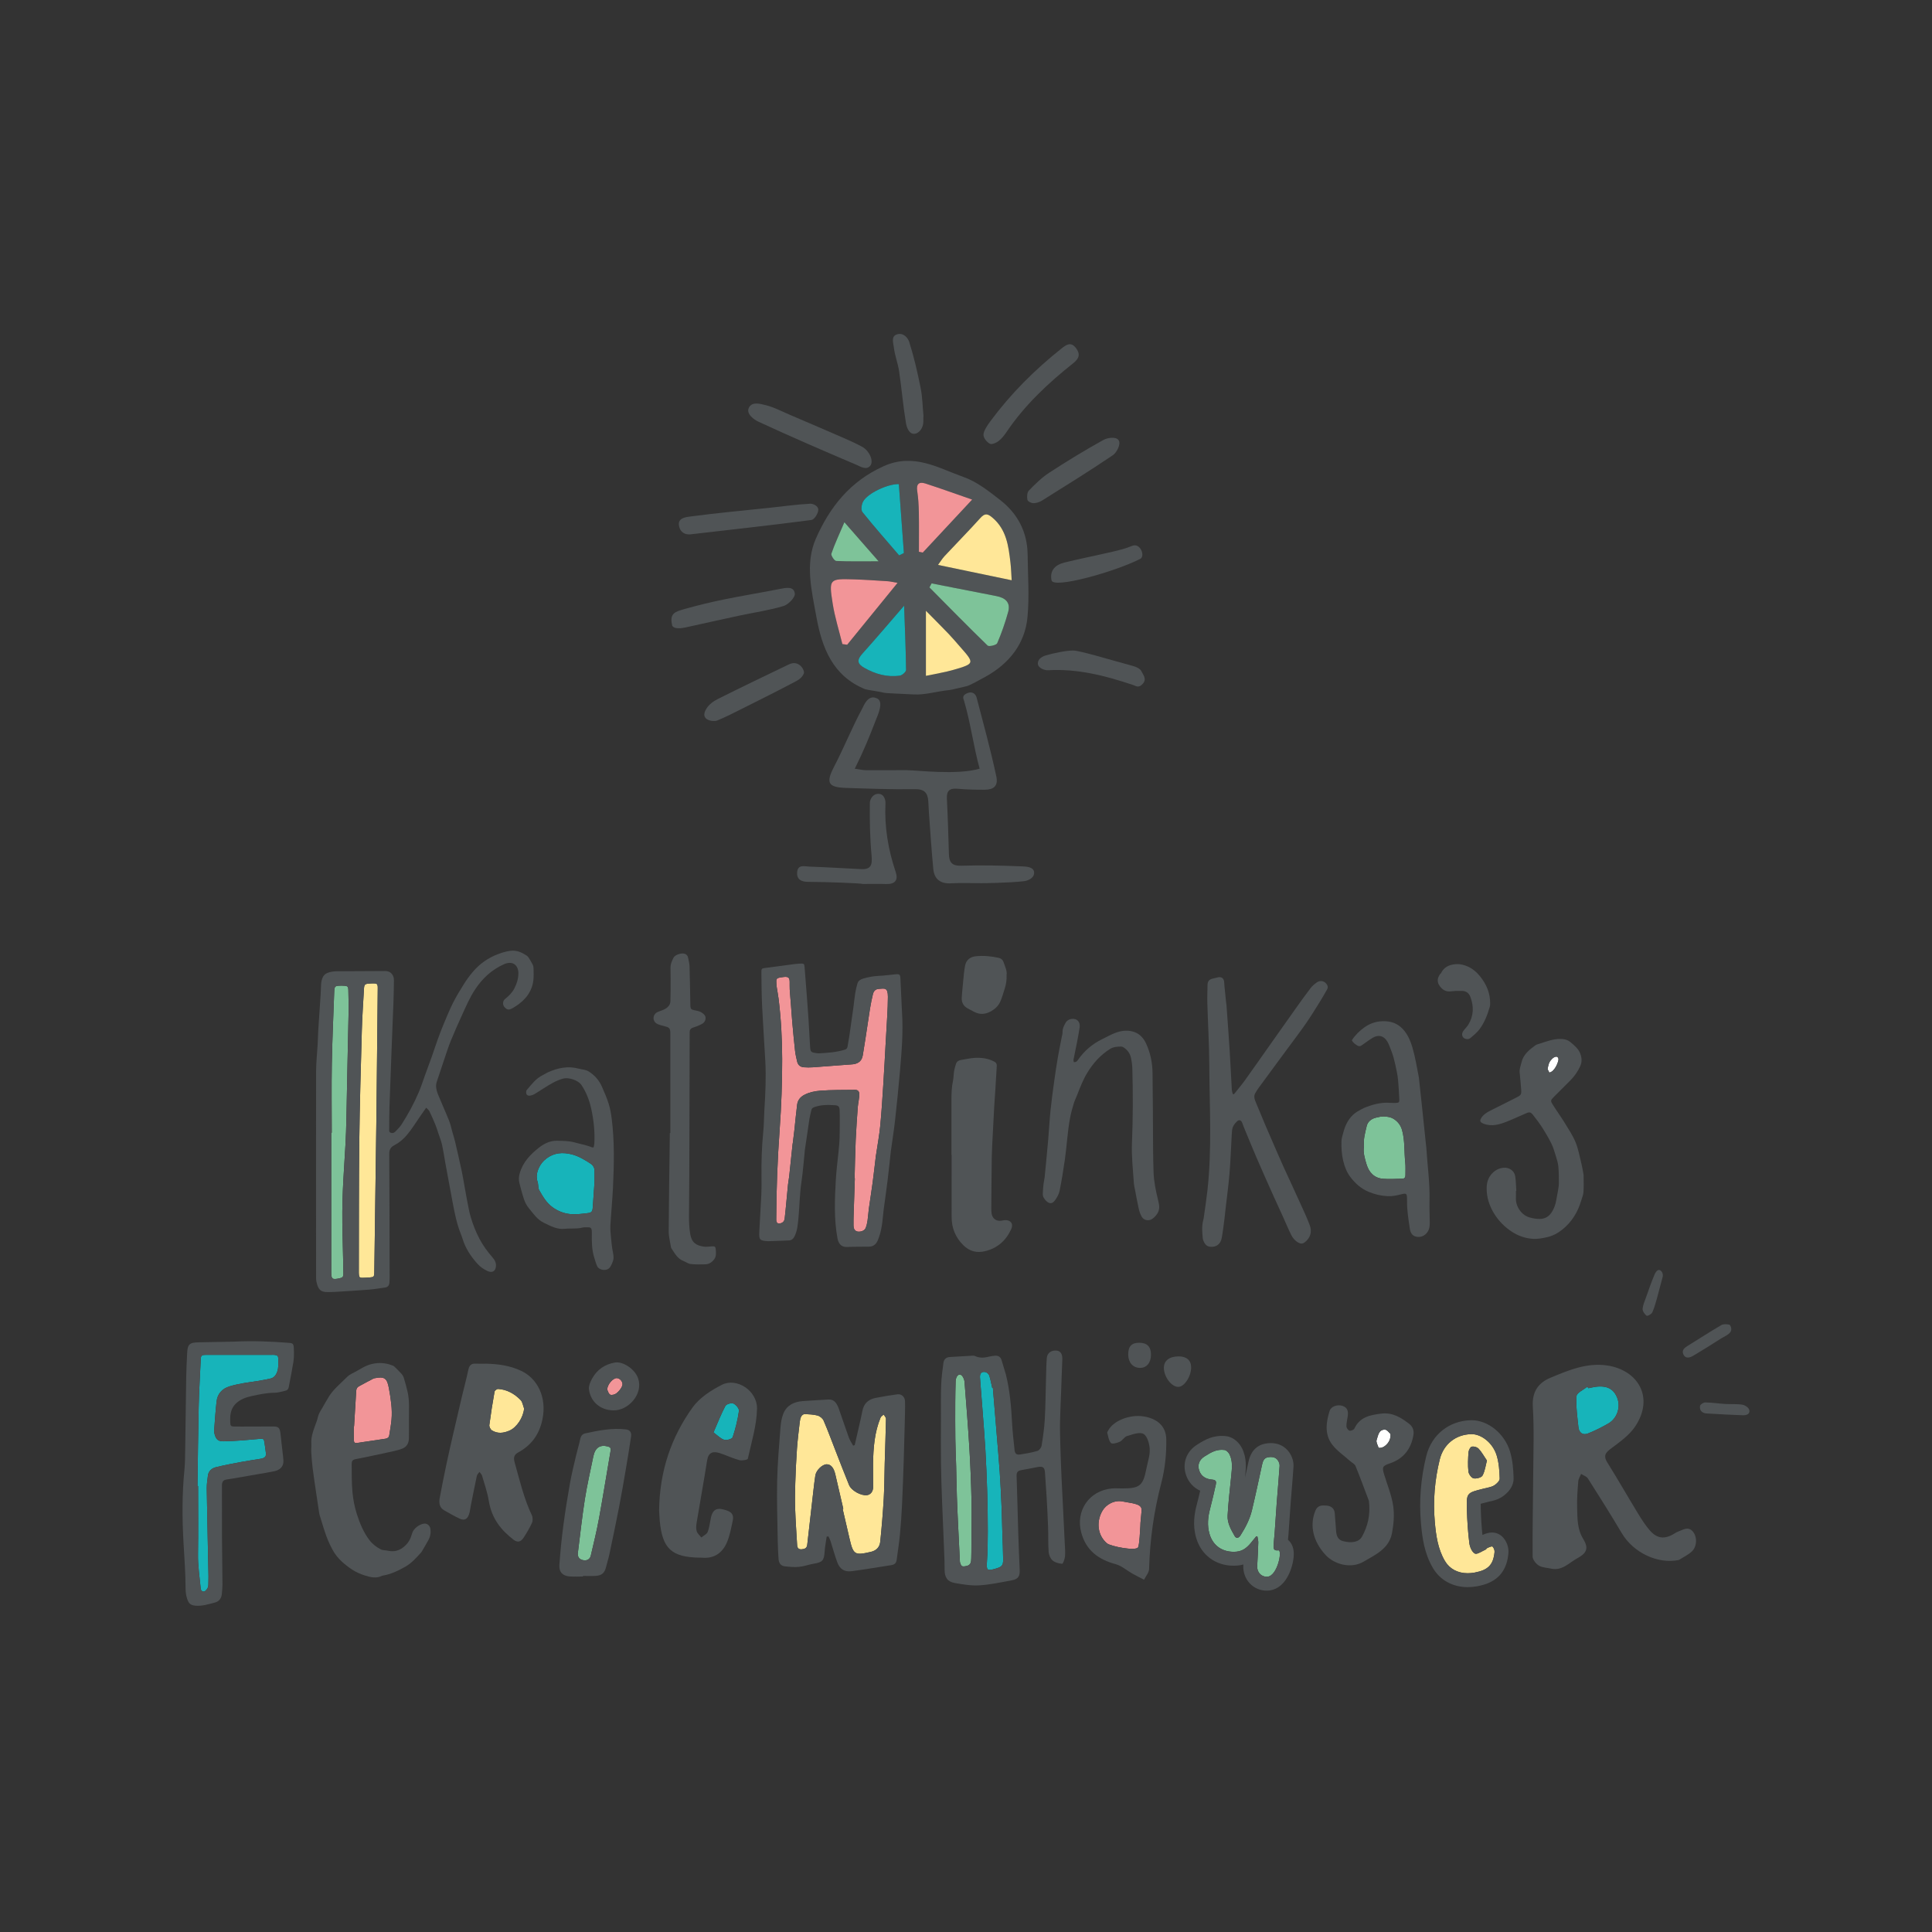 <svg xmlns="http://www.w3.org/2000/svg" id="uuid-7e58717a-a17c-438b-af2a-e6c15475c536" viewBox="0 0 2500 2500"><rect x="0" y="0" width="2500" height="2500" fill="#333333" stroke="none"/><defs><style>.uuid-7bda10e0-845a-4bcb-9336-0f8310317cd5{fill:#f29598;}.uuid-1c567b94-1f01-4285-92fd-1f0fe7b6c5c1{fill:#fff;}.uuid-7763da4c-0e31-475b-af7b-55d5000ee024{fill:#ffe798;}.uuid-e0b9f00e-c847-40f3-9e39-a00282461394{fill:#7ec399;}.uuid-8c47142c-00fd-4309-8ab6-cb605e139071{fill:#17b4ba;}.uuid-2be4116a-ef5b-4833-872c-f6cdd1547524{fill:#505456;}</style></defs><path class="uuid-7bda10e0-845a-4bcb-9336-0f8310317cd5" d="m1009.386,1583.08c3.467-.664,5.539-2.657,5.982-6.373.827-6.945,1.458-13.915,2.132-20.878.737-7.618,1.371-15.246,2.168-22.857.381-3.638,1.153-7.234,1.546-10.871,1.486-13.736,2.886-27.482,4.332-41.222.104-.992.358-1.968.482-2.959.678-5.449,1.393-10.895,1.989-16.353,1.174-10.759,2.078-21.552,3.493-32.279.756-5.734,4.077-9.862,9.416-12.62,6.368-3.289,13.384-4.761,20.124-5.281,15.089-1.163,30.291-.914,45.449-1.103,3.428-.043,5.255,1.74,5.418,5.232.123,2.629-.361,5.297-.685,7.933-.365,2.972-1.049,5.916-1.255,8.896-.988,14.292-2.093,28.581-2.713,42.891-.714,16.476-.964,32.972-1.415,49.46.104.003.208.006.312.009-.506,15.152-1.033,30.303-1.506,45.456-.161,5.161-.308,10.328-.22,15.488.045,2.668.55,5.452,2.999,7.1,3.576,2.406,10.958.485,12.613-3.495,1.26-3.029,2.033-6.336,2.522-9.594.79-5.263,1.023-10.608,1.751-15.882,1.526-11.044,3.344-22.048,4.814-33.1,1.557-11.712,2.846-23.459,4.261-35.19.1-.826.292-1.64.413-2.464,1.769-12.016,4.012-23.987,5.186-36.062,1.74-17.896,2.835-35.858,3.993-53.806,1.179-18.282,2.094-36.581,3.14-54.872.637-11.142,1.371-22.279,1.931-33.424.418-8.317.887-16.646.871-24.968-.024-12.359-4.08-10.879-12.148-10.221-3.934.321-6.224,2.826-7.174,6.617-3.079,12.292-4.776,24.826-6.635,37.337-2.078,13.984-4.21,27.962-6.535,41.906-1.164,6.982-5.343,10.683-12.421,11.596-2.475.319-4.982.379-7.474.57-14.944,1.145-29.884,2.354-44.835,3.4-3.81.266-7.671.23-11.481-.047-4.749-.346-7.683-2.913-8.75-7.501-1.056-4.539-2.144-9.108-2.66-13.726-1.367-12.242-2.497-24.512-3.593-36.783-.741-8.291-1.248-16.603-1.892-24.903-.463-5.968-1.068-11.927-1.436-17.9-.204-3.32.034-6.666-.082-9.994-.178-5.118-1.665-6.468-6.856-6.121-2.316.155-4.611.665-6.908,1.058-2.592.442-3.644,2.097-3.502,4.624.131,2.328.123,4.678.453,6.979.756,5.271,1.859,10.496,2.509,15.778,3.176,25.825,4.575,51.773,4.624,77.776.058,30.488-1.062,60.911-3.261,91.36-2.771,38.369-4.283,76.849-4.406,115.35-.003.996-.055,2.02.146,2.983.542,2.604,2.108,3.556,4.772,3.046Z"></path><path class="uuid-7763da4c-0e31-475b-af7b-55d5000ee024" d="m1139.43,1834.424c-7.849,19.061-9.354,39.216-9.708,59.509-.177,10.117.206,20.242.116,30.362-.052,5.808-3.318,9.799-7.96,10.416-7.667,1.018-20.218-5.818-23.238-13.205-5.933-14.512-11.548-29.154-17.261-43.756-5.157-13.179-10.001-26.491-15.61-39.474-1.239-2.867-4.8-5.761-7.849-6.588-5.446-1.477-11.309-1.609-17.015-1.797-1.381-.045-3.398,1.593-4.112,2.978-1.108,2.149-1.628,4.713-1.908,7.156-1.324,11.552-2.801,23.101-3.621,34.694-1.05,14.842-1.706,29.719-2.186,44.591-.357,11.07-.518,22.169-.135,33.233.543,15.654,1.664,31.288,2.548,46.93.208,3.687,1.985,5.629,5.877,5.306,3.732-.31,6.685-1.322,7.184-5.791,2.625-23.513,5.318-47.018,8.028-70.522.743-6.447,1.461-12.905,2.487-19.31,1.08-6.746,9.06-14.35,14.678-14.361,5.254-.01,9.072,4.26,11.099,12.82,3.531,14.907,6.934,29.845,10.391,44.77-.279.065-.558.13-.837.195,2.981,12.868,5.954,25.739,8.943,38.605,4.815,20.729,6.746,21.726,27.438,16.963,7.542-1.736,11.552-6.396,12.26-13.296,1.908-18.6,3.453-37.251,4.533-55.918.87-15.05.805-30.152,1.239-45.228.556-19.278,1.283-38.551,1.657-57.832.035-1.795-1.94-3.629-2.981-5.445-1.384,1.318-3.392,2.38-4.057,3.994Z"></path><path class="uuid-8c47142c-00fd-4309-8ab6-cb605e139071" d="m1271.458,1825.789c1.275,16.984,2.704,33.96,3.677,50.962,1.029,17.986,1.784,35.992,2.319,54.0.5,16.837.757,33.687.741,50.531-.013,13.206-.166,26.441-1.077,39.607-.765,11.061-.001,12.129,10.728,9.087,8.608-2.44,10.298-4.122,10.219-12.076-.111-11.236-.661-22.466-1.007-33.7-.371-12.06-.597-24.125-1.117-36.178-.62-14.363-1.317-28.728-2.291-43.071-1.064-15.674-2.47-31.326-3.752-46.985-1.699-20.749-3.422-41.495-5.135-62.243-.294.01-.589.02-.883.029-1.218-5.323-2.109-10.755-3.826-15.912-.622-1.867-3.027-3.995-4.957-4.403-4.947-1.044-7.396,1.84-6.973,7.317,1.108,14.345,2.257,28.688,3.334,43.035Z"></path><path class="uuid-8c47142c-00fd-4309-8ab6-cb605e139071" d="m948.042,1859.795c3.694-11.055,6.512-22.521,8.158-34.054.423-2.961-3.882-8.128-7.205-9.597-2.615-1.155-9.071.753-10.35,3.147-5.49,10.28-9.698,21.242-15.384,34.274,5.126,3.717,9.053,7.994,13.862,9.541,3.124,1.004,10.178-1.091,10.92-3.312Z"></path><path class="uuid-7bda10e0-845a-4bcb-9336-0f8310317cd5" d="m1477.146,1952.806c-.621-7.382-14.23-7.721-23.867-9.807-11.268-2.439-22.046,3.821-26.792,12.032-8.114,14.039-6.412,31.747,6.046,42.112,4.508,3.751,37.533,10.419,40.181,4.98,1.788-3.674,2.575-22.706,2.881-27.12-.243-3.664,1.859-18.539,1.551-22.198Z"></path><path class="uuid-e0b9f00e-c847-40f3-9e39-a00282461394" d="m1237.274,1897.337c.346,12.88.5,25.765.917,38.641.396,12.227.985,24.448,1.558,36.669.758,16.177,1.583,32.35,2.379,48.525,1.684,5.988,2.627,6.452,8.586,5.209,5.714-1.192,5.929-5.517,6.086-9.866.197-5.445.162-10.899.188-16.349.091-19.495.565-38.999.14-58.483-.502-22.967-1.443-45.937-2.824-68.868-1.7-28.227-4.005-56.418-6.201-84.613-.184-2.36-1.127-4.887-2.415-6.886-2.432-3.773-6.006-3.343-7.924.788-.676,1.456-1.114,3.151-1.159,4.752-.261,9.239-.479,18.482-.51,27.724-.053,15.855-.088,31.713.118,47.566.153,11.733.746,23.46,1.061,35.192Z"></path><path class="uuid-8c47142c-00fd-4309-8ab6-cb605e139071" d="m256.218,2010.913c-.243,14.937,2.059,29.55,3.454,44.29.047.496.082,1.01.237,1.477.99,2.979,4.033,3.762,6.261,1.495,1.883-1.916,3.411-4.068,3.41-6.993-0-3.831.279-7.666.203-11.494-.753-37.815-1.633-75.627-2.255-113.444-.093-5.619.825-11.273,1.526-16.88.764-6.105,5.137-9.513,10.437-10.835,10.636-2.654,21.444-4.653,32.227-6.674,8.662-1.624,17.393-2.881,26.093-4.306.492-.081.985-.182,1.462-.326,3.894-1.174,5.2-2.858,4.791-6.955-.446-4.472-1.219-8.911-1.839-13.366-.672-4.827-1.092-5.353-6.068-5.012-7.643.524-15.259,1.448-22.901,1.976-7.975.551-15.965,1.013-23.956,1.176-6.551.133-9.401-2.096-11.357-8.332-.586-1.87-.979-3.943-.836-5.877.922-12.457,1.752-24.931,3.14-37.341,1.133-10.139,7.38-16.705,16.884-19.595,12.284-3.735,25.07-5.179,37.737-7.11,4.915-.75,9.772-1.883,14.654-2.849,4.964-.982,7.489-4.338,9.149-8.869,2.024-5.525,1.44-11.19,1.405-16.823-.022-3.639-1.157-4.662-4.8-5.003-1.488-.139-2.997-.071-4.497-.071-15.165-.004-30.329-.006-45.494-.003-12.998.002-25.997-.04-38.995.041-5.602.035-6.307.846-6.551,6.333-.898,20.139-2.156,40.269-2.621,60.418-.792,34.315-1.086,68.641-1.59,102.962l.829.006c0,29.329.337,58.663-.141,87.984Z"></path><path class="uuid-7763da4c-0e31-475b-af7b-55d5000ee024" d="m468.87,1653.496c3.329-.029,6.658-.302,9.982-.537,4.73-.333,5.245-.903,5.476-5.788.031-.666.02-1.333.029-2.0.83-60.991,1.66-121.981,2.751-202.105.432-41.861,1.062-102.857,1.69-163.853.009-.833.05-1.671-.018-2.499-.259-3.131-1.139-4.053-4.373-4.186-2.158-.089-4.333.056-6.493.198-5.711.375-6.612,1.161-6.932,6.875-1.004,17.968-2.278,35.931-2.776,53.915-1.32,47.643-2.725,95.291-3.282,142.947-.657,56.159-.459,112.328-.625,168.493-.004,1.499-.021,3.008.128,4.496.326,3.245,1.141,4.071,4.442,4.042Z"></path><path class="uuid-7bda10e0-845a-4bcb-9336-0f8310317cd5" d="m463.358,1867.012c3.922-.694,7.88-1.188,11.821-1.775,7.884-1.176,15.769-2.348,23.652-3.538,2.54-.383,4.412-1.67,4.831-4.324,1.059-6.718,2.295-13.427,2.936-20.189,1.3-13.718-.977-27.352-3.342-40.667-2.333-13.142-5.66-15.707-18.819-13.052-.325.066-.671.117-.958.268-6.439,3.395-12.919,6.718-19.279,10.257-2.111,1.175-3.129,3.238-3.275,5.817-.86,15.275-1.822,30.544-2.75,45.815-.125 0-.25 0-.374 0,0,5.654-.098,11.31.031,16.961.103,4.495,1.197,5.194,5.527,4.427Z"></path><path class="uuid-7bda10e0-845a-4bcb-9336-0f8310317cd5" d="m789.553,1804.639c1.87,1.067,6.147-.101,8.166-1.743,3.081-2.506,6.005-5.941,7.406-9.591,1.783-4.646-2.914-10.261-7.366-10.034-4.673.239-11.88,8.087-12.005,14.877.697,1.324,1.517,5.19,3.799,6.492Z"></path><path class="uuid-8c47142c-00fd-4309-8ab6-cb605e139071" d="m763.972,1505.591c-7.54-4.841-15.131-9.553-24.008-11.818-11.91-3.04-23.068-2.238-33.098,5.479-4.28,3.293-7.596,7.49-9.78,12.414-2.556,5.761-3.478,11.721-1.363,17.941.631,1.856.538,3.95.871,5.919.248,1.47.319,3.104,1.033,4.339,4.713,8.152,9.099,16.244,17.209,22.173,7.213,5.273,14.949,8.201,23.284,8.989,7.357.696,14.945-.384,22.365-1.248,5.081-.591,6.131-2.097,6.527-7.201.8-10.295,1.441-20.601,2.282-32.853,0-3.556-.055-9.053.018-14.548.056-4.261-1.975-7.426-5.34-9.587Z"></path><path class="uuid-7763da4c-0e31-475b-af7b-55d5000ee024" d="m1940.607,1913.248c-.281-10.072-1.017-20.491-3.956-30.046-4.922-16.008-19.607-27.448-32.338-27.447-.143 0-.287.001-.429.004-20.022.408-35.958,12.92-40.831,32.697-6.545,26.568-8.854,53.617-6.427,80.823,1.559,17.466,3.864,34.931,13.114,50.651,5.928,10.073,16.4,15.822,29.47,15.822,2.92,0,5.972-.287,9.129-.878,17.249-3.224,23.969-9.984,25.606-26.484.233-2.348-.934-5.512-2.601-7.091-.171-.162-.439-.231-.776-.231-1.39,0-3.949,1.177-5.673,1.861-1.07.424-1.697,1.94-2.765,2.399-3.977,1.706-9.054,5.251-12.265,5.251-.525,0-1-.095-1.412-.308-3.79-1.959-6.529-8.582-7.142-13.518-1.782-14.368-2.759-28.883-3.168-43.366-.612-21.624-.291-21.633,21.794-27.129,4.466-1.25,9.396-1.715,13.256-3.991,3.253-1.918,7.497-6.005,7.413-9.02Zm-22.222-3.919c-1.234,2.257-5.984,3.851-9.587,3.851-.702,0-1.361-.061-1.942-.189-2.867-.633-6.369-5.54-6.736-8.867-.902-8.187-.491-16.58.11-24.839.193-2.647,2.199-6.778,4.15-7.292.503-.133,1.067-.195,1.665-.195,2.537,0,5.674,1.122,7.218,2.752,3.899,4.114,6.663,9.301,10.821,15.407-1.724,6.423-2.514,13.549-5.698,19.373Z"></path><path class="uuid-e0b9f00e-c847-40f3-9e39-a00282461394" d="m439.048,1654.198c4.368-.896,5.309-1.906,5.277-6.366-.05-6.995-.255-13.988-.388-20.982-.374-19.815-1.147-39.633-.997-59.443.134-17.644.973-35.301,2.077-52.916,1.386-22.106,2.841-44.189,3.203-66.352.748-45.796,1.952-91.585,2.835-137.38.193-9.987-.125-19.985-.308-29.976-.073-3.984-1.025-4.948-5.04-5.228-2.652-.185-5.336-.191-7.988-.012-3.591.243-4.647,1.374-5.062,4.881-.098.826-.13,1.661-.159,2.493-1.078,31.127-2.554,62.246-3.112,93.382-.534,29.805-.115,59.627-.115,89.442h-.656c0,59.966.008,119.932-.009,179.898-.003,9.521,1.106,10.474,10.442,8.559Z"></path><path class="uuid-1c567b94-1f01-4285-92fd-1f0fe7b6c5c1" d="m2009.084,1385.789c3.301-3.151,5.412-7.113,6.813-11.436.721-2.226,1.52-4.598-.521-6.51-1.292-1.211-4.523-.15-6.681,1.948-.476.462-.875,1.001-1.337,1.479-3.237,3.346-3.949,7.558-4.747,12.266.77,1.498,1.539,2.997,2.308,4.495,1.404-.731,3.065-1.192,4.164-2.242Z"></path><path class="uuid-8c47142c-00fd-4309-8ab6-cb605e139071" d="m2054.913,1854.871c9.072-3.627,17.909-8.047,26.369-12.95,11.16-6.467,15.927-20.816,11.617-32.463-4.502-12.165-13.388-16.892-28.283-14.915-3.08.409-6.11,1.189-9.164,1.798-.525-.629-1.051-1.259-1.576-1.888-4.851,4.008-13.529,7.745-13.839,12.075-.95,13.281,1.028,26.818,2.434,40.196.747,7.111,5.503,10.922,12.442,8.147Z"></path><path class="uuid-e0b9f00e-c847-40f3-9e39-a00282461394" d="m786.596,1871.714c-10.431-2.616-16.556,1.587-18.915,13.238-3.723,18.389-8.019,36.692-10.917,55.211-3.642,23.271-6.119,46.725-9.098,70.1-.136,5.11,2.463,7.761,7.053,8.605,4.824.887,8.631-1.084,9.754-5.847,3.816-16.186,7.752-32.37,10.743-48.719,5.308-29.022,9.928-58.17,14.925-87.249.544-3.164-.578-4.596-3.544-5.34Z"></path><path class="uuid-7763da4c-0e31-475b-af7b-55d5000ee024" d="m644.622,1797.317c-1.564-.094-4.385,1.924-4.664,3.483-2.561,14.346-4.857,28.773-6.755,43.269-.269,2.051,1.553,5.683,3.202,6.729,7.428,4.717,15.124,3.722,22.831.407,9.486-4.081,17.99-17.106,18.94-28.567-1.405-3.67-2.049-8.429-4.352-10.814-8.33-8.627-18.135-13.841-29.202-14.507Z"></path><path class="uuid-1c567b94-1f01-4285-92fd-1f0fe7b6c5c1" d="m1785.452,1873.555c7.005-.033,15.106-9.073,13.713-18.174-1.393-1.139-4.176-5.34-7.064-5.411-8.292-.205-8.808,7.947-10.76,13.417-.961,2.694,1.499,6.622,2.516,9.959.065.215,1.043.212,1.595.209Z"></path><path class="uuid-e0b9f00e-c847-40f3-9e39-a00282461394" d="m1568.763,1914.639c4.839.386,5.307,2.752,4.514,6.28-2.326,10.352-4.61,20.721-7.328,30.973-2.924,11.031-4.111,21.942-.81,33.128,4.719,15.99,17.352,23.006,31.184,23.006,1.146,0,2.302-.048,3.461-.143,9.541-.784,15.388-6.825,20.769-13.746,1.645-2.116,3.401-4.146,5.106-6.215.472.098.945.196,1.417.294.403,2.615,1.217,5.243,1.138,7.843-.31,10.168-.844,20.33-1.408,30.488-.416,7.501,4.852,13.74,12.298,13.74.27,0,.543-.008.818-.025,13.11-.792,19.649-34.151,14.435-34.151-.049,0-.1.003-.152.009-.618.073-1.183.11-1.699.11-3.526,0-4.718-1.753-4.527-5.953.25-5.511,1-10.997,1.397-16.504.961-13.337,1.766-26.685,2.775-40.018,1.186-15.657,2.642-31.296,3.662-46.963.153-2.356-.922-5.186-2.319-7.17-2.275-3.233-5.515-4.28-8.933-4.28-1.365,0-2.758.167-4.13.428-4.805.915-6.315,5.051-7.266,9.385-4.33,19.725-8.478,39.495-13.168,59.134-2.793,11.695-8.353,22.321-14.788,32.446-1.322,2.079-2.874,3.177-4.328,3.177-1.19,0-2.315-.735-3.195-2.27-4.717-8.227-9.676-16.854-9.163-26.508.924-17.398,3.065-34.733,4.769-52.086.901-9.178,1.989-18.44-2.269-27.043-1.216-2.456-4.015-5.363-6.431-5.716-1.121-.164-2.28-.242-3.453-.242-3.14,0-6.383.562-9.278,1.55-4.609,1.574-8.855,4.358-13.059,6.943-7.094,4.362-9.541,11.059-6.965,18.488,2.77,7.991,9.353,11.007,16.926,11.611Z"></path><path class="uuid-e0b9f00e-c847-40f3-9e39-a00282461394" d="m1768.346,1506.802c3.125,10.289,9.913,17.578,21.117,18.524,8.406.71,16.932.068,25.401-.109,2.63-.055,3.772-1.836,3.753-4.366-.043-5.638.342-11.323-.254-16.903-1.463-13.702-.337-27.604-3.981-41.172-1.887-7.023-5.95-11.939-11.702-15.33-3.257-1.92-7.567-2.547-11.456-2.756-3.58-.192-7.295.7-10.839,1.57-5.874,1.442-10.546,5.06-11.905,10.909-1.946,8.379-4.474,16.781-3.471,26.121-1.406,7.831.982,15.761,3.336,23.512Z"></path><path class="uuid-2be4116a-ef5b-4833-872c-f6cdd1547524" d="m409.472,1658.448c2.016,9.298,4.651,13.785,15.116,13.51,3.331-.088,6.667-.112,9.991-.322,14.301-.902,28.611-1.717,42.893-2.865,6.957-.559,13.864-1.754,20.786-2.713,3.457-.479,5.319-2.604,5.612-6.02.213-2.486.315-4.989.31-7.484-.114-53.166-.181-106.332-.489-159.497-.031-5.417,1.831-8.68,6.513-11.098,6.393-3.301,11.758-7.831,16.466-13.454,6.011-7.18,10.885-15.076,16.15-22.736,2.701-3.929,5.446-7.828,8.64-12.412,1.73,1.852,3.448,3.023,4.23,4.646,2.807,5.824,5.411,11.753,7.864,17.736,1.508,3.677,2.623,7.517,3.874,11.298,1.566,4.732,3.48,9.391,4.545,14.236,1.748,7.953,2.911,16.033,4.361,24.052,1.333,7.366,2.722,14.721,4.083,22.081,1.753,9.484,3.449,18.979,5.27,28.45,1.319,6.861,2.673,13.72,4.256,20.524,1.089,4.683,2.463,9.313,3.955,13.886,1.39,4.26,3.343,8.341,4.63,12.627,3.72,12.387,10.657,22.797,19.193,32.3,3.733,4.157,8.17,7.291,13.235,9.579,5.984,2.703,10.31.175,10.831-6.329.373-4.668-1.747-8.252-4.717-11.647-6.357-7.267-12.006-15.052-16.542-23.619-4.837-9.135-8.589-18.721-11.486-28.601-1.817-6.198-2.932-12.61-4.19-18.961-1.358-6.852-2.514-13.743-3.763-20.617-1.19-6.547-2.219-13.129-3.618-19.631-2.728-12.679-5.61-25.325-8.546-37.957-.939-4.038-2.255-7.989-3.39-11.982-1.453-5.114-2.468-10.402-4.431-15.312-4.498-11.246-9.601-22.25-14.146-33.478-1.469-3.629-2.673-7.647-2.7-11.496-.024-3.528,1.561-7.113,2.685-10.593,2.754-8.528,5.608-17.025,8.504-25.507,2.522-7.386,4.852-14.859,7.811-22.07,4.724-11.513,9.741-22.913,14.931-34.225,4.979-10.849,9.67-21.828,16.25-31.912,9.521-14.591,21.823-26.048,37.662-33.117,11.16-4.981,18.759,1.015,18.692,11.865-.042,6.797-1.992,13.105-5.055,19.131-2.78,5.471-6.898,9.778-11.658,13.488-1.857,1.447-2.898,3.091-3.078,5.414-.283,3.643,1.786,6.135,4.43,7.89,2.674,1.774,5.617.296,8.005-1.071,6.075-3.476,11.718-7.605,16.37-12.909,5.858-6.68,9.427-14.498,10.39-23.292.542-4.947.3-9.99.229-14.988-.023-1.621-.318-3.385-1.026-4.819-1.541-3.121-3.362-6.113-5.209-9.069-.677-1.083-1.605-2.144-2.667-2.83-6.317-4.082-12.715-7.203-20.829-6.225-5.578.672-10.797,2.306-15.851,4.17-12.994,4.792-24.135,12.63-33.106,23.234-4.061,4.8-7.818,9.922-11.168,15.242-5.036,7.996-9.986,16.095-14.245,24.518-4.485,8.868-8.231,18.119-12.08,27.296-2.824,6.732-5.404,13.573-7.891,20.438-2.713,7.489-5.129,15.085-7.792,22.593-2.72,7.666-5.594,15.277-8.379,22.921-2.67,7.329-5.004,14.798-8.028,21.978-6.265,14.872-13.973,29.027-22.713,42.583-2.211,3.429-5.261,6.362-8.168,9.28-1.598,1.604-3.912,2.051-6.058,1.051-2.091-.975-1.577-3.139-1.568-4.896.048-9.499-.001-19.004.319-28.495.905-26.813,1.955-53.622,2.984-80.431.703-18.316,1.519-36.627,2.183-54.944.332-9.159.49-18.325.604-27.49.024-1.965-.091-4.094-.814-5.875-1.952-4.806-5.62-7.045-10.969-6.99-18.831.194-37.664.172-56.495.294-3.996.026-8.073-.139-11.969.57-8.797,1.602-12.11,4.469-13.786,13.899-.319,1.792-.243,3.654-.332,5.485-.169,3.495-.269,6.995-.498,10.486-.973,14.795-2.031,29.586-2.958,44.384-.406,6.485-.503,12.989-.864,19.478-.657,11.802-2.003,23.597-2.023,35.397-.152,87.999-.054,175.999-.01,263.999.001,2.662-.1,5.401.458,7.971Zm54.828-13.492c.166-56.165-.032-112.334.625-168.493.557-47.656,1.962-95.304,3.282-142.947.498-17.984,1.772-35.947,2.776-53.915.319-5.713,1.221-6.499,6.932-6.875,2.16-.142,4.335-.287,6.493-.198,3.233.133,4.113,1.055,4.373,4.186.069.828.027,1.666.018,2.499-.628,60.996-1.258,121.991-1.69,163.853-1.091,80.123-1.921,141.114-2.751,202.105-.009.667.003,1.334-.029,2-.231,4.885-.746,5.454-5.476,5.788-3.324.234-6.654.508-9.982.537-3.301.028-4.117-.798-4.442-4.042-.149-1.488-.133-2.997-.128-4.496Zm-35.685-179.216h.656c0-29.815-.419-59.637.115-89.442.558-31.136,2.034-62.256,3.112-93.382.029-.832.061-1.667.159-2.493.415-3.508,1.47-4.638,5.062-4.881,2.652-.179,5.337-.174,7.988.012,4.015.28,4.967,1.244,5.04,5.228.183,9.991.501,19.99.308,29.976-.883,45.795-2.087,91.583-2.835,137.38-.362,22.164-1.817,44.247-3.203,66.352-1.104,17.615-1.943,35.271-2.077,52.916-.15,19.811.623,39.629.997,59.443.132,6.994.338,13.987.388,20.982.032,4.46-.909,5.47-5.277,6.366-9.336,1.915-10.445.962-10.442-8.559.017-59.966.009-119.932.009-179.898Z"></path><path class="uuid-2be4116a-ef5b-4833-872c-f6cdd1547524" d="m993.419,1606.076c.166.011.333.029.499.024,8.986-.31,17.976-.548,26.957-.973,3.427-.162,5.62-2.089,7.224-5.262,3.721-7.363,4.276-15.451,5.04-23.296,1.531-15.732,1.6-31.57,3.949-47.28,2.041-13.654,2.971-27.475,4.4-41.221.086-.828.24-1.649.361-2.473,1.853-12.674,3.641-25.359,5.6-38.017.584-3.772,1.683-7.462,2.485-11.203.483-2.251,1.984-3.155,4.052-3.874,8.556-2.976,17.365-2.948,26.202-2.365,4.834.319,6.137,1.806,6.302,6.579.161,4.662.242,9.332.185,13.996-.117,9.66.099,19.353-.634,28.971-1.189,15.604-3.591,31.126-4.471,46.74-1.434,25.427-2.53,50.91,2.177,76.199,1.062,5.708,4.195,11.328,12.374,10.965,9.484-.421,18.993-.263,28.49-.415,5.713-.091,9.218-3.371,11.298-8.344,3.827-9.149,5.534-18.789,6.392-28.616.333-3.815.731-7.627,1.233-11.423,1.638-12.375,3.46-24.727,4.979-37.117,1.58-12.888,2.886-25.81,4.321-38.716.092-.827.276-1.643.389-2.469,1.698-12.369,3.657-24.709,5.026-37.114,2.301-20.856,4.443-41.735,6.253-62.639,2.229-25.731,4.391-51.485,2.678-76.932-.69-14.905-1.329-29.385-2.049-43.861-.245-4.926-1.238-5.69-6.256-5.212-7.297.695-14.577,1.75-21.889,2.05-6.907.283-13.528,1.622-20.109,3.52-3.409.983-6.231,2.829-7.299,6.204-1.29,4.081-2.191,8.318-2.874,12.549-.953,5.902-1.541,11.863-2.303,17.797-.276,2.147-.604,4.287-.907,6.431-1.466,10.381-2.891,20.767-4.417,31.139-.654,4.443-1.591,8.845-2.25,13.287-.316,2.129-.862,3.712-3.222,4.459-10.755,3.402-21.889,4.152-33.024,4.814-2.459.146-4.991-.332-7.442-.779-3.048-.556-4.182-1.907-4.639-5.023-.145-.987-.184-1.991-.241-2.989-.677-11.81-1.287-23.624-2.04-35.429-.657-10.305-1.445-20.601-2.224-30.898-.929-12.292-1.877-24.582-2.887-36.868-.302-3.678-.909-4.208-4.745-4.134-2.825.054-5.658.316-8.462.681-12.367,1.611-24.717,3.356-37.09,4.918-5.144.65-5.629.748-5.565,6.11.173,14.492.249,28.997.947,43.468,1.139,23.628,2.829,47.229,4.122,70.85,1.159,21.166.122,42.303-1.192,63.432-.59,9.477-.519,19.011-1.468,28.447-1.955,19.437-2.509,38.897-2.266,58.408.093,7.496.144,15.007-.206,22.492-.755,16.142-1.881,32.267-2.664,48.409-.496,10.225.675,11.349,10.902,12.001Zm11.05-29.025c.123-38.502,1.635-76.981,4.406-115.35,2.199-30.449,3.32-60.873,3.261-91.36-.05-26.003-1.449-51.951-4.624-77.776-.65-5.282-1.752-10.507-2.509-15.778-.33-2.301-.322-4.65-.453-6.979-.142-2.527.91-4.182,3.502-4.624,2.297-.392,4.592-.903,6.908-1.058,5.191-.347,6.678,1.003,6.856,6.121.116,3.329-.123,6.674.082,9.994.368,5.974.973,11.932,1.436,17.9.644,8.3,1.151,16.612,1.892,24.903,1.096,12.27,2.227,24.54,3.593,36.783.516,4.618,1.604,9.187,2.66,13.726,1.067,4.589,4.002,7.156,8.75,7.501,3.81.277,7.671.314,11.481.047,14.951-1.046,29.891-2.255,44.835-3.4,2.492-.191,4.999-.251,7.474-.57,7.078-.914,11.257-4.614,12.421-11.596,2.324-13.945,4.457-27.922,6.535-41.906,1.859-12.511,3.556-25.045,6.635-37.337.95-3.791,3.24-6.296,7.174-6.617,8.068-.658,12.124-2.138,12.148,10.221.016,8.323-.453,16.651-.871,24.968-.561,11.146-1.294,22.282-1.931,33.424-1.046,18.291-1.961,36.59-3.14,54.872-1.158,17.948-2.253,35.91-3.993,53.806-1.174,12.074-3.417,24.045-5.186,36.062-.121.824-.314,1.638-.413,2.464-1.415,11.731-2.704,23.478-4.261,35.19-1.469,11.051-3.288,22.055-4.814,33.1-.729,5.274-.961,10.619-1.751,15.882-.489,3.258-1.262,6.565-2.522,9.594-1.656,3.979-9.038,5.901-12.613,3.495-2.449-1.648-2.954-4.431-2.999-7.1-.088-5.16.059-10.327.22-15.488.473-15.153,1-30.304,1.506-45.456-.104-.003-.208-.006-.312-.009.451-16.487.701-32.984,1.415-49.46.62-14.31,1.726-28.599,2.713-42.891.206-2.98.89-5.923,1.255-8.896.324-2.637.807-5.304.685-7.933-.163-3.492-1.99-5.274-5.418-5.232-15.158.189-30.359-.06-45.449,1.103-6.74.52-13.757,1.991-20.124,5.281-5.339,2.758-8.66,6.886-9.416,12.62-1.415,10.726-2.318,21.52-3.493,32.279-.596,5.458-1.312,10.904-1.989,16.353-.123.991-.377,1.967-.482,2.959-1.446,13.741-2.846,27.486-4.332,41.222-.393,3.637-1.165,7.233-1.546,10.871-.797,7.611-1.431,15.239-2.168,22.857-.674,6.963-1.305,13.932-2.132,20.878-.443,3.716-2.515,5.709-5.982,6.373-2.664.51-4.23-.442-4.772-3.046-.2-.963-.149-1.987-.146-2.983Z"></path><path class="uuid-2be4116a-ef5b-4833-872c-f6cdd1547524" d="m1558.534,1608.31c1.613,2.858,4.041,4.684,7.559,5.001,7.735.698,13.338-3.268,14.845-11.505,1.526-8.342,2.468-16.793,3.591-25.207.507-3.796.811-7.618,1.241-11.424,1.76-15.546,3.908-31.059,5.2-46.643,1.376-16.594,1.942-33.254,2.873-49.885.102-1.83.3-3.654.414-5.483.309-4.976,2.924-8.791,6.356-12.058,2.747-2.615,5.485-1.73,6.847,1.94.75,2.02,1.465,4.055,2.281,6.049,2.576,6.299,5.178,12.587,7.795,18.869,2.744,6.587,5.462,13.186,8.289,19.737,3.812,8.833,7.695,17.636,11.589,26.434,3.626,8.195,7.276,16.379,10.969,24.544,3.829,8.466,7.748,16.891,11.582,25.355,3.63,8.013,6.972,16.167,10.891,24.035,2.065,4.146,5.154,7.695,9.441,10.027,2.842,1.546,5.345,1.498,7.886-.443,7.312-5.585,9.924-13.346,6.632-22.206-3.868-10.41-8.754-20.445-13.297-30.598-3.929-8.783-7.986-17.509-12.005-26.251-2.772-6.029-5.618-12.025-8.351-18.071-2.802-6.2-5.526-12.435-8.252-18.669-2.792-6.386-5.542-12.791-8.313-19.187-2.441-5.636-4.932-11.251-7.318-16.911-4.188-9.935-8.33-19.89-12.456-29.851-1.557-3.76-2.757-7.597-.442-11.491,1.442-2.424,2.911-4.849,4.577-7.121,11.992-16.355,24.041-32.667,36.063-49,8.375-11.379,16.972-22.605,25.029-34.205,6.531-9.401,12.469-19.219,18.545-28.93,2.992-4.781,5.696-9.741,8.541-14.614,1.078-1.846,1.378-3.722.37-5.703-2.671-5.245-8.691-7.033-13.547-3.619-2.953,2.076-5.855,4.506-8.033,7.35-6.667,8.705-13.044,17.636-19.405,26.57-11.567,16.248-23.045,32.558-34.551,48.849-10.354,14.66-20.599,29.399-31.091,43.961-4.44,6.162-9.387,11.959-14.104,17.922-.534-.088-1.068-.175-1.602-.263-.419-1.864-1.108-3.712-1.216-5.593-.969-16.798-1.708-33.611-2.766-50.403-1.234-19.612-2.714-39.21-4.109-58.812-.094-1.326-.406-2.636-.544-3.96-.719-6.955-1.43-13.911-2.11-20.87-.194-1.989-.152-4.007-.44-5.979-.622-4.26-3.652-6.292-7.857-5.362-2.274.503-4.523,1.122-6.794,1.64-4.697,1.071-6.716,3.491-6.798,8.383-.131,7.83-.482,15.668-.255,23.489.771,26.642,2.394,53.274,2.522,79.916.261,54.442,3.655,108.954-2.508,163.294-1.33,11.729-3.151,23.403-4.769,35.099-.136.985-.451,1.946-.687,2.918-1.838,7.583-1.23,15.242-.487,22.864.203,2.084,1.133,4.215,2.18,6.071Z"></path><path class="uuid-2be4116a-ef5b-4833-872c-f6cdd1547524" d="m1916.884,1446.49c-2.538,3.92-1.617,5.75,2.632,7.456,11.034,4.43,21.286.984,31.395-3.016,8.321-3.292,16.387-7.227,24.654-10.664,3.64-1.513,5.46-.915,7.919,2.129,9.325,11.541,17.307,23.992,23.918,37.244,2.641,5.295,4.258,11.133,6.025,16.822,1.326,4.267,2.67,8.643,3.075,13.056.653,7.121.691,14.312.682,21.473-.004,3.301-.633,6.616-1.16,9.896-.66,4.101-1.568,8.162-2.257,12.259-.95,5.651-2.867,10.951-6.005,15.714-3.627,5.504-8.847,8.478-15.514,8.49-4.492.008-8.795-.788-13.207-2.062-10.637-3.072-18.005-14.624-17.45-25.217.157-2.991.024-5.997.024-8.997l.504-.034c-.436-6.3-.482-12.657-1.409-18.884-1.086-7.299-7.971-11.87-15.344-11.063-6.86.751-12.144,4.06-16.341,9.42-5.098,6.511-5.698,14.349-5.123,21.869.789,10.335,4.446,20.077,10.065,28.918,5.788,9.107,13.249,16.586,22.285,22.491,8.212,5.366,17.152,8.538,26.98,9.247,6.392.461,12.44-.719,18.683-2.13,7.436-1.681,13.796-5.129,19.443-9.61,12.312-9.771,20.313-22.661,24.709-37.758,1.063-3.653,2.688-7.283,2.941-11.0.486-7.128.197-14.311.172-21.471-.004-1.151-.261-2.31-.48-3.45-.781-4.072-1.421-8.181-2.433-12.196-2.311-9.178-3.912-18.678-7.483-27.356-3.63-8.822-9.07-16.941-14.099-25.133-4.862-7.919-10.359-15.445-15.295-23.321-3.276-5.226-3.007-5.876,1.328-10.235,6.931-6.97,13.855-13.947,20.849-20.854,5.633-5.563,10.135-11.997,13.349-19.123,2.282-5.06,2.052-10.561-.031-15.989-2.461-6.413-7.492-10.425-12.423-14.64-4.038-3.451-8.71-4.428-13.917-4.385-8.501.069-16.312,2.869-24.197,5.463-2.678.881-5.701,1.388-7.875,3-7.747,5.743-15.376,11.756-17.669,21.939-.979,4.349-2.884,8.479-2.351,13.173.826,7.28,1.328,14.597,1.94,21.901.52,6.209-.182,7.341-5.795,10.1-3.718,1.827-7.374,3.779-11.073,5.644-7.7,3.884-15.391,7.786-23.124,11.605-4.546,2.245-8.719,4.958-11.518,9.28Zm90.474-75.22c.462-.477.862-1.016,1.337-1.479,2.158-2.098,5.389-3.159,6.681-1.948,2.041,1.912,1.242,4.284.521,6.51-1.401,4.324-3.512,8.285-6.813,11.436-1.1,1.05-2.76,1.511-4.164,2.242-.77-1.498-1.539-2.997-2.308-4.495.798-4.707,1.51-8.92,4.747-12.266Z"></path><path class="uuid-2be4116a-ef5b-4833-872c-f6cdd1547524" d="m1365.338,1552.966c2.512-3.61,4.913-7.748,5.771-11.973,2.647-13.037,4.716-26.201,6.664-39.367,2.727-18.428,3.454-37.12,6.978-55.442,1.189-6.181,2.875-12.288,4.708-18.315,1.203-3.953,3.149-7.675,4.634-11.549,3.682-9.604,7.393-19.127,12.776-28.021,7.541-12.459,16.898-22.897,29.216-30.777,4.688-2.999,9.679-3.211,14.831-3.269.928-.01,1.966.428,2.779.936,5.019,3.139,8.405,7.712,9.714,13.355,1.158,4.988,1.742,10.194,1.878,15.322.838,31.651.786,63.304-.528,94.946-.735,17.7,1.346,35.271,2.521,52.881.154,2.31.781,4.59,1.223,6.878,1.671,8.648,3.184,17.333,5.12,25.922.791,3.508,2.09,7.053,3.904,10.143,2.822,4.807,9.58,5.69,13.95,2.285,6.537-5.093,10.116-11.371,7.948-19.948-.408-1.613-.665-3.263-1.058-4.88-2.83-11.659-5.287-23.385-5.657-35.428-.297-9.658-.537-19.32-.61-28.981-.252-33.153-.226-66.309-.715-99.457-.192-13.035-2.749-25.744-8.272-37.746-3.127-6.796-7.778-12.17-14.691-14.82-8.059-3.09-16.495-2.271-24.437.6-6.049,2.186-11.701,5.476-17.522,8.29-12.994,6.281-23.628,15.329-31.766,27.259-1.231,1.804-2.656,2.865-5.294,2.524-.102-1.163-.452-2.297-.252-3.325,1.423-7.344,3.017-14.654,4.438-21.998,1.264-6.531,2.545-13.068,3.496-19.649.72-4.979-1.561-9.102-5.134-10.323-4.994-1.707-10.637.072-13.08,4.446-2.098,3.758-4.123,7.567-3.955,12.174.077,2.114-.631,4.264-1.038,6.386-1.691,8.818-3.56,17.605-5.067,26.454-1.731,10.167-3.263,20.371-4.67,30.588-1.725,12.527-3.478,25.059-4.762,37.635-1.285,12.586-1.896,25.24-3,37.847-1.423,16.253-3.007,32.492-4.606,48.728-.293,2.972-1.141,5.888-1.462,8.859-.463,4.289-.84,8.602-.947,12.912-.088,3.544,1.975,6.426,4.273,8.763,4.229,4.302,8.227,4.121,11.697-.866Z"></path><path class="uuid-2be4116a-ef5b-4833-872c-f6cdd1547524" d="m1231.397,1494.481c0,26.82-.027,53.64.011,80.46.02,14.136,4.933,26.175,15.031,36.272,8.109,8.109,17.547,10.403,28.347,7.78,15.955-3.874,27.076-13.825,33.742-28.547,3.224-7.121-1.037-12.062-8.31-11.615-1.487.091-2.948.54-4.431.751-6.753.958-11.787-2.795-12.691-9.561-.286-2.138-.371-4.32-.355-6.48.166-22.153.282-44.306.611-66.456.133-8.988.716-17.971,1.161-26.952.651-13.139,1.317-26.278,2.064-39.413.444-7.812,1.095-15.612,1.584-23.421.583-9.306,1.081-18.618,1.64-27.926.153-2.549-.588-4.278-3.099-5.599-7.925-4.167-16.439-5.376-25.128-4.908-5.955.321-11.853,1.733-17.772,2.684-3.159.507-5.751,1.901-6.772,5.142-.941,2.985-1.91,6-2.41,9.077-.693,4.266-.607,8.676-1.484,12.893-1.643,7.896-1.975,15.849-1.972,23.855.007,23.988.002,47.976.002,71.964h.231Z"></path><path class="uuid-2be4116a-ef5b-4833-872c-f6cdd1547524" d="m1747.471,1523.194c6.165,8.025,13.502,14.801,23.311,18.922,8.014,3.367,16.03,5.242,24.594,5.718,6.281.349,12.204-1.001,18.209-2.514,6.206-1.564,7.021-.737,7.111,5.512.014 1.0.034,2.0.02,2.999-.182,12.225,1.809,24.25,3.629,36.263.677,4.469,2.65,8.809,7.759,10.055,6.077,1.483,11.453-.904,14.862-5.653,2.718-3.787,3.172-7.958,3.124-12.336-.104-9.663-.529-19.332-.299-28.987.544-22.896-2.786-45.534-4.153-68.3-.07-1.162-.282-2.315-.404-3.475-1.665-15.894-3.312-31.79-4.991-47.682-1.381-13.077-2.797-26.151-4.205-39.226-.071-.661-.205-1.317-.336-1.97-2.521-12.542-4.474-25.18-8.165-37.503-2.228-7.437-5.062-14.3-9.799-20.471-6.391-8.326-14.591-12.643-25.139-13.085-9.894-.415-18.827,2.109-26.806,7.746-6.536,4.617-12.177,10.222-16.524,16.882,1.727,3.537,4.575,5.283,7.418,6.976,1.697,1.01,3.487.958,5.161-.272,1.475-1.084,2.972-2.138,4.481-3.175,3.281-2.254,6.455-4.696,9.888-6.689,7.744-4.496,14.472-2.708,19.011,4.903,1.094,1.835,2.003,3.81,2.764,5.81,1.829,4.806,3.814,9.583,5.192,14.523,1.739,6.233,3.04,12.596,4.333,18.944.763,3.746,1.348,7.553,1.656,11.361.659,8.12,1.232,16.253,1.539,24.392.134,3.561-.824,4.222-4.568,4.319-2.662.069-5.339.055-7.994-.133-11.571-.82-22.356,2.295-32.903,6.535-2.142.861-4.08,2.216-6.157,3.254-8.412,4.201-13.987,11.059-17.73,19.43-1.684,3.766-2.752,7.829-3.859,11.824-.789,2.847-1.596,5.796-1.665,8.716-.201,8.462.209,16.766,2.23,25.209,1.878,7.843,4.694,15.047,9.405,21.18Zm21.01-66.025c1.359-5.849,6.031-9.467,11.905-10.909,3.544-.87,7.259-1.762,10.839-1.57,3.889.209,8.199.836,11.456,2.756,5.751,3.39,9.815,8.306,11.702,15.33,3.645,13.567,2.519,27.469,3.981,41.172.595,5.58.211,11.265.254,16.903.019,2.531-1.123,4.312-3.753,4.366-8.47.177-16.996.818-25.401.109-11.203-.946-17.992-8.235-21.117-18.524-2.354-7.751-4.742-15.681-3.336-23.512-1.003-9.34,1.525-17.742,3.471-26.121Z"></path><path class="uuid-2be4116a-ef5b-4833-872c-f6cdd1547524" d="m681.153,1415.562c.746,2.018,3.036,2.552,5.107,2.144,1.775-.35,3.605-.914,5.153-1.824,4.149-2.438,8.152-5.125,12.228-7.69,7.991-5.029,15.839-10.051,25.265-12.537,6.467-1.706,19.118,1.62,23.853,8.853,6.11,9.333,10.003,19.62,12.326,30.313,3.184,14.658,4.82,29.595,4.003,44.674-.094,1.739-.599,3.456-.901,5.109-1.048.072-1.609.281-2.012.112-7.253-3.041-14.994-4.293-22.495-6.387-7.601-2.122-15.083-2.007-22.728-2.201-9.057-.229-16.824,3.698-23.327,8.767-11.159,8.698-21.024,18.902-25.076,33.287-1.214,4.311-1.536,8.464-.404,12.762.803,3.05,1.509,6.129,2.391,9.156,2.354,8.085,4.014,16.31,9.732,23.175,5.924,7.114,10.731,14.846,19.731,19.128,8.758,4.167,16.895,8.835,27.217,7.658,7.392-.843,14.951.359,22.353-1.554,2.517-.651,5.303-.266,7.966-.35,2.69-.085,3.945,1.388,4.189,3.911.08.828.12,1.664.11,2.495-.13,11.337-.253,22.674,3.377,33.631,1.147,3.461,2.003,7.07,3.587,10.321,2.666,5.472,12.517,6.567,16.224,1.698,2.048-2.69,3.362-6.071,4.425-9.331.676-2.072.527-4.516.314-6.751-.267-2.79-1.09-5.522-1.476-8.306-.595-4.287-1.141-8.587-1.492-12.899-.458-5.62-1.244-11.287-.941-16.883.901-16.627,2.608-33.213,3.375-49.843,1.367-29.627,2.059-59.281-1.697-88.811-.817-6.421-1.932-12.905-3.868-19.059-2.384-7.577-5.562-14.931-8.782-22.211-3.638-8.222-9.316-14.783-17.029-19.625-4.017-2.522-8.588-2.457-12.884-3.642-14.046-3.874-27.296-.968-40.176,4.811-2.111.947-4.008,2.368-6.104,3.356-9.065,4.276-14.82,12.166-21.074,19.45-.932,1.085-1.003,3.61-.455,5.093Zm88.141,114.164c-.841,12.251-1.482,22.558-2.282,32.853-.396,5.103-1.446,6.609-6.527,7.201-7.42.864-15.008,1.943-22.365,1.248-8.335-.788-16.071-3.716-23.284-8.989-8.111-5.93-12.496-14.021-17.209-22.173-.714-1.235-.784-2.869-1.033-4.339-.333-1.969-.24-4.063-.871-5.919-2.115-6.22-1.193-12.18,1.363-17.941,2.184-4.923,5.501-9.121,9.78-12.414,10.029-7.717,21.187-8.519,33.098-5.479,8.877,2.266,16.468,6.978,24.008,11.818,3.365,2.16,5.396,5.326,5.34,9.587-.073,5.495-.018,10.992-.018,14.548Z"></path><path class="uuid-2be4116a-ef5b-4833-872c-f6cdd1547524" d="m851.475,1325.41c2.784,1.072,5.679,1.92,8.589,2.585,6.145,1.404,7.342,2.734,7.345,9.231.017,42.985.009,85.97.009,128.955l-.653-.005c-.536,42.311-1.218,84.622-1.46,126.935-.039,6.889,1.859,13.792,2.903,20.682.096.636.397,1.291.762,1.829,4.169,6.134,7.572,12.973,15.122,15.942,3.231,1.271,6.258,3.675,9.55,4.047,6.412.725,12.955.646,19.424.392,4.727-.186,8.442-2.864,11.214-6.663,2.788-3.821,2.19-8.26,1.903-12.551-.234-3.503-1.193-4.172-4.851-4.02-3.328.138-6.713.842-9.968.443-10.484-1.286-16.391-5.338-18.222-16.367-1.334-8.032-1.658-16.16-1.564-24.369.404-35.315.431-70.636.538-105.954.128-42.318.198-84.637.295-126.955.003-1.499.037-2.998.048-4.498.017-2.227,1.109-3.899,3.013-4.823,1.773-.861,3.775-1.235,5.594-2.014,2.877-1.232,5.916-2.286,8.468-4.028,3.499-2.389,4.604-7.731,2.248-10.616-1.518-1.859-3.675-3.456-5.874-4.43-2.538-1.124-5.438-1.427-8.179-2.096-3.331-.814-4.104-1.69-4.367-5.098-.102-1.327-.071-2.664-.097-3.997-.305-15.823-.501-31.648-.992-47.465-.117-3.781-1.168-7.541-1.883-11.293-.431-2.263-1.738-3.955-3.895-4.866-4.253-1.797-13.029.936-15.067,5.106-1.951,3.993-3.897,8.036-3.793,12.786.212,9.658.137,19.324.12,28.986-.008,4.828-.12,9.657-.238,14.484-.073,2.987-1.367,5.373-3.545,7.443-3.141,2.987-7.098,4.172-11.011,5.595-1.797.653-3.779,1.532-4.998,2.91-4.208,4.759-2.447,11.465,3.508,13.759Z"></path><path class="uuid-2be4116a-ef5b-4833-872c-f6cdd1547524" d="m1252.174,1304.891c2.619,1.454,5.3,2.796,7.935,4.222,7.529,4.072,14.985,3.612,22.263-.545,5.109-2.919,9.279-6.56,11.878-12.27,2.509-5.514,3.986-11.239,5.832-16.917,1.783-5.485,2.688-10.967,2.45-17.817.858-5.299-2.047-10.914-3.999-16.712-.951-2.823-3.043-4.727-6.084-5.387-9.66-2.095-19.461-3.084-29.278-2.139-7.353.708-12.899,4.42-14.371,12.35-.606,3.266-1.111,6.56-1.468,9.863-.679,6.289-1.24,12.591-1.81,18.892-.39,4.31-.832,8.621-1.034,12.942-.282,6.064,2.394,10.58,7.685,13.518Z"></path><path class="uuid-2be4116a-ef5b-4833-872c-f6cdd1547524" d="m1877.878,1282.749c1.644-.238,3.318-.268,4.977-.393.001-.032.002-.064.003-.096,2.83,0,5.663.069,8.491-.015,5.59-.166,9.432,2.816,11.25,7.576,4.691,12.277,4.461,24.483-2.529,35.989-1.794,2.953-4.451,5.367-6.485,8.192-2.223,3.088-2.059,6.544.095,8.707,2.015,2.023,6.341,2.73,8.796.671,4.314-3.619,8.846-7.268,12.147-11.744,6.358-8.62,10.185-18.611,13.151-28.883.363-1.257.443-2.627.463-3.948.199-13.553-4.674-25.097-13.18-35.568-6.013-7.403-13.047-12.503-22.344-14.823-3.498-.873-6.719-1.054-10.274-.656-7.803.874-13.956,3.9-17.603,11.166-.433.864-1.43,1.434-1.918,2.283-.816,1.421-1.69,2.891-2.082,4.456-.979,3.899-.192,7.212,2.419,10.652,3.853,5.077,8.385,7.336,14.622,6.434Z"></path><path class="uuid-2be4116a-ef5b-4833-872c-f6cdd1547524" d="m2191.459,1754.073c12.23-7.209,24.233-14.813,36.195-22.464,2.01-1.286,9.526-4.437,11.787-8.416,2.261-3.979-.733-8.785-1.379-8.963-3.339-.921-7.91-1.162-10.731.48-14.474,8.426-28.519,17.583-42.785,26.368-4.363,2.687-8.869,5.797-6.305,11.366,3.004,6.526,8.8,4.233,13.219,1.629Z"></path><path class="uuid-2be4116a-ef5b-4833-872c-f6cdd1547524" d="m2206.759,1814.735c-2.412-.041-6.533,2.505-6.901,4.434-.501,2.625-.054,5.777,2.636,7.857,2.69,2.08,5.526,1.952,7.47,2.065,15.1.876,30.203,1.769,45.318,2.26,4.429.144,9.738-1.445,8.239-7.036-.779-2.905-5.564-6.128-8.943-6.668-7.264-1.162-14.803-.469-22.206-.924-8.55-.525-17.068-1.843-25.613-1.987Z"></path><path class="uuid-2be4116a-ef5b-4833-872c-f6cdd1547524" d="m2130.407,1702.335c.915.789,3.233.116,6.602-2.711,3.369-2.827,10.223-31.932,14.448-47.275.663-2.406.074-6.951-3.333-8.686-3.407-1.736-6.115,3.218-7.179,5.686-4.05,9.403-7.334,19.143-10.764,28.806-1.809,5.096-4.174,10.218-4.643,15.476-.253,2.844,2.433,6.604,4.868,8.704Z"></path><path class="uuid-2be4116a-ef5b-4833-872c-f6cdd1547524" d="m402.756,1879.039c.408,6.793.914,13.593,1.755,20.343,1.276,10.237,2.849,20.437,4.341,30.646,1.395,9.547,2.832,19.087,4.292,28.625.175,1.144.567,2.26.918,3.37,2.75,8.704,5.224,17.51,8.372,26.068,2.28,6.199,5.111,12.262,8.315,18.042,5.864,10.575,14.937,18.271,24.8,24.829,5.044,3.353,10.836,5.912,16.637,7.709,7.251,2.246,14.854,4.205,22.348.312.142-.074.323-.078.487-.104,10.674-1.729,20.276-6.356,29.507-11.603,8.159-4.638,14.359-11.73,20.61-18.63.33-.364.566-.82.816-1.25,2.834-4.883,5.764-9.715,8.463-14.672,2.542-4.67,3.323-9.743,2.396-14.982-.657-3.712-4.129-6.577-7.829-6.215-6.236.61-13.892,6.408-15.627,12.333-1.282,4.377-2.912,9.026-5.69,12.517-6.451,8.105-14.788,12.701-25.726,10.228-3.074-.695-6.595-.354-9.253-1.745-5.588-2.924-10.677-6.75-14.594-11.878-7.888-10.329-12.66-22.274-16.532-34.419-2.859-8.969-4.609-18.463-5.482-27.851-1.091-11.742-.893-23.614-1.015-35.432-.057-5.462,1.246-6.479,6.622-7.467,6.699-1.23,13.362-2.66,20.027-4.068,9.427-1.991,18.862-3.954,28.252-6.109,3.882-.891,7.835-1.854,11.438-3.486,5.383-2.439,7.611-7.294,7.725-12.984.163-8.159.041-16.324.041-24.487-.074-11.976.93-24.027-1.795-35.847-1.414-6.133-3.111-12.209-4.942-18.231-.562-1.849-1.767-3.639-3.076-5.098-2.774-3.09-5.795-5.962-8.755-8.882-.579-.571-1.282-1.098-2.027-1.405-9.041-3.723-18.176-4.462-27.828-2.11-7.815,1.904-14.197,6.325-21.024,10.015-3.502,1.893-7.43,3.5-10.152,6.242-9.21,9.273-19.778,17.395-26.034,29.312-1.078,2.054-2.526,3.919-3.547,5.997-2.843,5.783-7.251,10.738-8.69,17.287-.815,3.708-2.273,7.287-3.585,10.871-2.749,7.509-5.343,15.007-4.853,23.221.218,3.647-.322,7.34-.103,10.987Zm55.044-33.416c.125-0.0.25-0.0.374-0.0.928-15.271,1.89-30.54,2.75-45.815.145-2.579,1.164-4.643,3.275-5.817,6.36-3.539,12.839-6.862,19.279-10.257.287-.151.633-.202.958-.268,13.159-2.655,16.485-.09,18.819,13.052,2.364,13.315,4.642,26.95,3.342,40.667-.641,6.762-1.876,13.471-2.936,20.189-.419,2.654-2.291,3.94-4.831,4.324-7.882,1.19-15.767,2.362-23.652,3.538-3.941.588-7.899,1.081-11.821,1.775-4.33.767-5.424.068-5.527-4.427-.13-5.651-.031-11.307-.031-16.961Z"></path><path class="uuid-2be4116a-ef5b-4833-872c-f6cdd1547524" d="m240.115,2054.657c0,3.154.193,6.361.796,9.446.568,2.909,1.473,5.851,2.807,8.486,1.802,3.558,5.222,4.843,9.102,5.177,8.854.762,17.165-1.968,25.492-4.16,5.475-1.442,8.351-5.753,8.797-11.467.311-3.983.782-7.974.755-11.959-.136-20.66-.497-41.319-.609-61.979-.119-21.83-.046-43.662-.053-65.492-0-.666-.004-1.337.07-1.998.44-3.916,1.963-5.554,5.908-6.237,2.789-.483,5.604-.819,8.394-1.298,10.489-1.803,20.975-3.627,31.458-5.463,7.37-1.291,14.775-2.428,22.09-3.98,6.885-1.461,11.104-5.7,11.547-11.332.207-2.629-.114-5.32-.394-7.962-.7-6.618-1.52-13.223-2.278-19.834-.417-3.641-.703-7.301-1.233-10.925-.888-6.077-2.799-7.783-8.781-7.804-9.665-.034-19.33.043-28.996.066-7.332.017-14.666.108-21.996.002-4.108-.059-4.909-.954-5.042-5.105-.091-2.828-.126-5.677.103-8.494.484-5.967,2.529-11.446,6.752-15.713,5.811-5.871,13.464-8.543,21.256-10.213,9.572-2.051,19.154-4.168,29.109-4.167,4.726.001,9.466-1.632,14.171-2.657,2.289-.499,3.79-1.971,4.248-4.386,1.33-7.017,2.7-14.026,4.025-21.044.371-1.963.519-3.974.974-5.915,1.842-7.87,2.094-15.836,1.602-23.857-.337-5.501-1.135-6.325-6.469-6.744-23.607-1.856-47.237-2.776-70.911-1.571-15.327.296-30.654.552-45.98.9-11.841.269-14.128,2.548-14.667,14.48-.451,9.987-1.025,19.974-1.19,29.967-.523,31.657-.839,63.317-1.327,94.975-.131,8.494-.141,17.027-.979,25.466-3.156,31.773-2.94,63.591-1.136,95.383,1.086,19.132,2.585,38.23,2.586,57.408Zm17.005-234.696c.465-20.149,1.723-40.279,2.621-60.418.245-5.486.949-6.297,6.551-6.333,12.998-.082,25.996-.039,38.995-.041,15.165-.003,30.329-.002,45.494.003,1.5 0,3.008-.068,4.497.071,3.644.341,4.778,1.364,4.8,5.003.034,5.633.619,11.299-1.405,16.823-1.661,4.532-4.185,7.887-9.149,8.869-4.882.966-9.739,2.099-14.654,2.849-12.667,1.932-25.453,3.375-37.737,7.11-9.504,2.89-15.751,9.456-16.884,19.595-1.387,12.41-2.217,24.884-3.14,37.341-.143,1.934.25,4.007.836,5.877,1.956,6.236,4.806,8.465,11.357,8.332,7.99-.162,15.98-.625,23.956-1.176,7.643-.528,15.258-1.452,22.901-1.976,4.976-.341,5.396.185,6.068,5.012.62,4.455,1.393,8.894,1.839,13.366.409,4.097-.897,5.781-4.791,6.955-.477.144-.97.245-1.462.326-8.7,1.425-17.431,2.682-26.093,4.306-10.783,2.021-21.591,4.02-32.227,6.674-5.299,1.322-9.673,4.73-10.437,10.835-.701,5.607-1.619,11.261-1.526,16.88.623,37.817,1.503,75.629,2.255,113.444.076,3.828-.203,7.662-.203,11.494 0,2.926-1.527,5.078-3.41,6.993-2.229,2.267-5.271,1.484-6.261-1.495-.155-.467-.19-.981-.237-1.477-1.395-14.741-3.697-29.354-3.454-44.29.478-29.321.141-58.656.141-87.984l-.829-.006c.503-34.321.798-68.647,1.59-102.962Z"></path><path class="uuid-2be4116a-ef5b-4833-872c-f6cdd1547524" d="m1906.045,1871.798c-.598,0-1.162.062-1.665.195-1.951.514-3.957,4.645-4.15,7.292-.601,8.259-1.012,16.652-.11,24.839.367,3.327,3.869,8.235,6.736,8.867.581.128,1.24.189,1.942.189,3.603,0,8.352-1.594,9.587-3.851,3.185-5.824,3.975-12.95,5.698-19.373-4.159-6.106-6.922-11.292-10.821-15.407-1.544-1.63-4.68-2.752-7.218-2.752Z"></path><path class="uuid-2be4116a-ef5b-4833-872c-f6cdd1547524" d="m1924.285,1943.726l.253-.063.251-.07c.861-.241,1.972-.485,3.149-.744,4.113-.904,9.233-2.03,14.4-5.077,2.786-1.643,16.665-10.572,16.262-25.026-.295-10.557-1.089-22.951-4.744-34.835-7.039-22.892-28.337-40.156-49.541-40.156h-.001c-.266,0-.535.003-.8.008-28.395.579-51.138,18.787-57.938,46.388-7.12,28.903-9.434,58.083-6.878,86.729,1.692,18.96,4.284,39.07,15.529,58.18,9.235,15.694,25.631,24.694,44.984,24.694,4.05,0,8.234-.398,12.437-1.184,7.983-1.492,19.598-4.506,28.255-13.409,9.063-9.32,11.164-21.01,11.956-28.992.784-7.903-2.409-16.513-8.134-21.936-3.519-3.331-8.189-5.163-13.154-5.163-4.705,0-8.657,1.627-11.542,2.816-.269.111-.526.217-.763.311-.01.004-.019.008-.029.011-1.074-10.532-1.764-21.513-2.098-33.328-.059-2.091-.135-4.781-.138-7.021,2.322-.648,5.303-1.39,8.073-2.079l.214-.053Zm-26.141,9.662c.41,14.483,1.386,28.997,3.168,43.366.612,4.936,3.351,11.559,7.142,13.518.412.213.887.308,1.412.308,3.211,0,8.288-3.545,12.265-5.251,1.069-.459,1.695-1.975,2.765-2.399,1.724-.683,4.283-1.861,5.673-1.861.337,0,.605.069.776.231,1.667,1.579,2.834,4.743,2.601,7.091-1.637,16.501-8.357,23.26-25.606,26.484-3.157.59-6.209.878-9.129.878-13.07,0-23.542-5.749-29.47-15.822-9.25-15.72-11.555-33.185-13.114-50.651-2.427-27.206-.118-54.255,6.427-80.823,4.872-19.777,20.809-32.289,40.831-32.697.142-.003.286-.004.429-.004,12.73-.001,27.416,11.439,32.338,27.447,2.938,9.555,3.674,19.974,3.956,30.046.084,3.015-4.16,7.101-7.413,9.02-3.86,2.276-8.789,2.741-13.256,3.991-22.085,5.496-22.406,5.505-21.794,27.129Z"></path><path class="uuid-2be4116a-ef5b-4833-872c-f6cdd1547524" d="m1217.627,1894.574c.218,16.857.881,33.71,1.508,50.559.762,20.482,1.721,40.957,2.533,61.438.327,8.252.703,16.512.673,24.767-.035,9.559,3.535,15.38,12.998,17.038,10.528,1.845,21.383,3.708,31.939,3.051,14.106-.877,28.104-3.943,42.067-6.513,8.282-1.524,10.516-5.347,10.124-13.7-.784-16.678-1.402-33.365-1.922-50.054-.74-23.788-1.238-47.584-2.064-71.369-.159-4.576,1.495-6.701,5.897-7.435,7.189-1.198,14.324-2.711,21.492-4.038,6.833-1.265,8.945.592,9.346,7.555.619,10.733,1.545,21.448,2.157,32.18.734,12.877,1.414,25.76,1.858,38.65.364,10.57-.076,21.186.727,31.714.29,3.798,2.279,8.446,5.088,10.815,3.198,2.697,8.139,4.039,12.412,4.262,1.11.058,3.344-6.179,3.662-9.653.509-5.55-.077-11.211-.333-16.82-.658-14.369-1.382-28.736-2.093-43.103-.654-13.21-1.39-26.416-1.971-39.629-.617-14.037-1.19-28.078-1.603-42.123-.316-10.741-.623-21.495-.447-32.235.217-13.207.955-26.406,1.441-39.609.504-13.697.881-27.399,1.505-41.09.302-6.63-1.988-10.811-6.877-11.51-6.937-.991-12.649,2.826-13.187,9.484-.65,8.057-.721,16.162-.956,24.249-.532,18.328-.643,36.678-1.647,54.98-.63,11.481-2.295,22.934-4.136,34.296-.413,2.551-3.084,6.02-5.427,6.734-7.094,2.162-14.502,3.395-21.855,4.568-5.163.823-7.185-.831-7.712-5.91-1.213-11.687-2.598-23.375-3.218-35.1-1.112-21.038-2.869-41.954-8-62.473-1.857-6.187-3.719-12.372-5.568-18.561-1.297-4.343-4.435-6.043-8.685-5.721-2.796.212-5.601.709-8.323,1.395-5.955,1.501-11.758,1.68-17.464-1.006-.851-.401-1.942-.477-2.907-.423-9.911.546-19.82,1.13-29.727,1.747-4.66.291-7.539,3.138-8.122,7.414-1.314,9.645-2.583,19.346-2.948,29.058-.528,14.028-.269,28.087-.29,42.133-.03,19.995-.208,39.994.051,59.986Zm57.47-119.137c1.93.407,4.336,2.536,4.957,4.403,1.717,5.157,2.608,10.589,3.826,15.912.294-.01.589-.02.883-.029,1.713,20.748,3.436,41.494,5.135,62.243,1.282,15.659,2.687,31.31,3.752,46.985.974,14.343,1.671,28.707,2.291,43.071.52,12.053.746,24.119,1.117,36.178.346,11.233.896,22.464,1.007,33.7.078,7.954-1.612,9.636-10.219,12.076-10.729,3.042-11.493,1.974-10.728-9.087.911-13.166,1.065-26.401,1.077-39.607.016-16.844-.241-33.694-.741-50.531-.535-18.008-1.289-36.014-2.319-54-.973-17.002-2.402-33.978-3.677-50.962-1.077-14.348-2.226-28.69-3.334-43.035-.423-5.477,2.025-8.361,6.973-7.317Zm-39.002,39.141c.031-9.242.249-18.485.51-27.724.045-1.6.482-3.295,1.159-4.752,1.918-4.131,5.492-4.561,7.924-.788,1.289,1.999,2.232,4.526,2.415,6.886,2.196,28.195,4.501,56.386,6.201,84.613,1.381,22.931,2.322,45.901,2.824,68.868.426,19.484-.049,38.988-.14,58.483-.025,5.45.009,10.904-.188,16.349-.157,4.349-.373,8.674-6.086,9.866-5.96,1.243-6.902.779-8.586-5.209-.796-16.175-1.621-32.348-2.379-48.525-.573-12.221-1.162-24.442-1.558-36.669-.417-12.877-.571-25.762-.917-38.641-.315-11.732-.908-23.459-1.061-35.192-.206-15.853-.172-31.711-.118-47.566Z"></path><path class="uuid-2be4116a-ef5b-4833-872c-f6cdd1547524" d="m1161.067,1804.248c-9.481,1.297-18.945,2.828-28.324,4.72-9.05,1.826-14.966,7.183-16.785,16.619-1.264,6.554-2.788,13.059-4.259,19.571-1.874,8.296-3.811,16.577-5.72,24.865-.676.213-1.351.426-2.026.639-1.872-3.462-4.199-6.758-5.532-10.417-4.52-12.408-8.586-24.981-13.026-37.419-3.165-8.867-7.23-12.239-13.479-11.854-11.071.681-22.152,1.213-33.211,2.053-11.223.853-20.668,5.296-25.06,16.2-2.311,5.737-3.267,12.226-3.741,18.459-1.737,22.838-3.779,45.695-4.266,68.575-.557,26.16.367,52.354.767,78.531.114,7.444.564,14.886,1.011,22.32.307,5.111,2.661,9.083,8.041,9.692,6.154.697,12.461,1.299,18.581.704,6.423-.624,12.651-3.033,19.057-4.097,11.251-1.87,13.282-4.21,13.988-15.629.401-6.493,1.728-12.929,2.639-19.39.793-.076,1.586-.152,2.379-.228.909,2.083,2.004,4.107,2.696,6.261,2.867,8.925,5.285,18.008,8.493,26.805,3.392,9.303,9.38,13.153,19.081,11.86,17.076-2.276,34.061-5.228,51.097-7.813,3.952-.6,6.252-2.701,6.781-6.601,1.487-10.963,3.203-21.906,4.259-32.912,1.239-12.917,2.101-25.881,2.724-38.845.935-19.447,1.583-38.908,2.231-58.368.534-16.028.926-32.06,1.31-48.092.215-8.977.527-17.962.341-26.934-.125-6.023-4.509-10.031-10.046-9.273Zm-16.257,89.459c-.435,15.076-.369,30.179-1.239,45.228-1.079,18.666-2.625,37.318-4.533,55.918-.708,6.9-4.718,11.56-12.26,13.296-20.693,4.763-22.623,3.766-27.438-16.963-2.989-12.867-5.963-25.737-8.943-38.605.279-.065.558-.13.837-.195-3.457-14.925-6.86-29.862-10.391-44.77-2.028-8.56-5.846-12.83-11.099-12.82-5.619.011-13.598,7.615-14.678,14.361-1.025,6.406-1.744,12.863-2.487,19.31-2.71,23.503-5.403,47.009-8.028,70.522-.499,4.469-3.451,5.481-7.184,5.791-3.892.323-5.669-1.62-5.877-5.306-.884-15.642-2.005-31.276-2.548-46.93-.384-11.064-.223-22.164.135-33.233.48-14.873,1.136-29.75,2.186-44.591.82-11.593,2.296-23.142,3.621-34.694.28-2.444.8-5.008,1.908-7.156.714-1.385,2.731-3.023,4.112-2.978,5.705.187,11.569.32,17.015,1.797,3.049.827,6.611,3.721,7.849,6.588,5.609,12.983,10.453,26.295,15.61,39.474,5.713,14.602,11.328,29.244,17.261,43.756,3.02,7.388,15.571,14.223,23.238,13.205,4.642-.616,7.909-4.607,7.96-10.416.09-10.12-.293-20.245-.116-30.362.355-20.293,1.86-40.447,9.708-59.509.665-1.614,2.673-2.676,4.057-3.994,1.042,1.816,3.016,3.65,2.981,5.445-.374,19.281-1.102,38.554-1.657,57.832Z"></path><path class="uuid-2be4116a-ef5b-4833-872c-f6cdd1547524" d="m1534.831,1908.924c3.194,9.213,9.556,16.123,18.175,20.066-1.404,6.138-2.869,12.306-4.456,18.29-2.705,10.204-5.718,25.747-.675,42.834,6.537,22.151,25.101,35.911,48.448,35.911,1.628,0,3.288-.069,4.935-.204,2.718-.223,5.262-.699,7.637-1.365-.02.367-.04.731-.061,1.094-.483,8.707,2.577,17.228,8.396,23.379,5.709,6.035,13.478,9.359,21.874,9.359.632,0,1.273-.019,1.906-.058,6.677-.403,19.122-3.877,27.426-22.605,3.746-8.447,5.93-18.408,5.701-25.997-.24-7.958-3.283-13.583-7.478-17.081.005-.056.011-.112.017-.168.233-2.357.473-4.794.655-7.314.418-5.806.812-11.688,1.193-17.377.496-7.414,1.01-15.08,1.577-22.576.449-5.933.949-11.993,1.432-17.854.789-9.574,1.604-19.474,2.244-29.3.409-6.281-1.618-13.096-5.561-18.698-5.409-7.687-13.81-11.92-23.653-11.92-2.409,0-4.862.244-7.498.746-7.801,1.486-17.86,6.718-21.48,23.207-1.09,4.967-2.169,9.938-3.248,14.908-.411,1.894-.824,3.796-1.239,5.706.036-.367.073-.734.109-1.101l.087-.886c1.011-10.228,2.269-22.956-4.138-35.902-3.107-6.278-10.199-14.115-19.96-15.542-1.959-.286-3.997-.432-6.057-.432-5.054,0-10.273.87-15.094,2.516-6.041,2.063-10.992,5.129-15.359,7.834l-1.311.81c-14.178,8.718-19.886,24.308-14.544,39.718Zm23.972-24.385c4.203-2.585,8.449-5.369,13.059-6.943,2.895-.989,6.138-1.55,9.278-1.55,1.173,0,2.332.078,3.453.242,2.416.353,5.216,3.26,6.431,5.716,4.258,8.603,3.171,17.866,2.269,27.043-1.705,17.354-3.845,34.689-4.769,52.086-.513,9.654,4.446,18.282,9.163,26.508.88,1.534,2.005,2.27,3.195,2.27,1.455,0,3.007-1.098,4.328-3.177,6.436-10.124,11.995-20.751,14.788-32.446,4.691-19.64,8.839-39.409,13.168-59.134.951-4.333,2.461-8.469,7.266-9.385,1.371-.261,2.765-.428,4.13-.428,3.418,0,6.658,1.046,8.933,4.28,1.397,1.985,2.472,4.814,2.319,7.17-1.019,15.667-2.476,31.306-3.662,46.963-1.01,13.333-1.815,26.681-2.775,40.018-.397,5.507-1.147,10.993-1.397,16.504-.191,4.201,1.002,5.953,4.527,5.953.516,0,1.08-.037,1.699-.11.052-.006.102-.009.152-.009,5.214,0-1.325,33.359-14.435,34.151-.275.017-.549.025-.818.025-7.446,0-12.714-6.239-12.298-13.74.564-10.158,1.098-20.321,1.408-30.488.079-2.6-.734-5.228-1.138-7.843-.472-.098-.945-.196-1.417-.294-1.705,2.069-3.461,4.099-5.106,6.215-5.382,6.92-11.229,12.961-20.769,13.746-1.159.095-2.314.143-3.461.143-13.832,0-26.465-7.016-31.184-23.006-3.301-11.186-2.114-22.097.81-33.128,2.717-10.252,5.002-20.622,7.328-30.973.792-3.528.325-5.894-4.514-6.28-7.572-.604-14.155-3.62-16.926-11.611-2.576-7.429-.129-14.126,6.965-18.488Z"></path><path class="uuid-2be4116a-ef5b-4833-872c-f6cdd1547524" d="m674.519,1773.914c-14.39-6.831-29.693-8.928-45.144-9.292-4.795,0-9.595.166-14.384-.046-4.911-.218-7.729,1.888-9.026,8.151-2.382,11.505-5.506,22.78-8.208,34.191-3.92,16.555-7.782,33.13-11.589,49.724-2.932,12.783-5.868,25.568-8.571,38.425-3.036,14.443-5.926,28.936-8.651,43.471-1.273,6.79.144,12.637,5.782,15.805,6.587,3.701,13.15,7.514,19.905,10.709,6.908,3.268,11.138.343,13.1-8.384.657-2.922,1.008-5.944,1.592-8.893,2.515-12.681,4.967-25.383,7.706-37.993.419-1.928,2.218-3.413,3.379-5.102,1.152,1.606,2.829,2.988,3.369,4.856,3.111,10.753,6.874,21.397,8.697,32.496,3.87,23.554,16.432,38.3,32.057,50.346,5.112,3.941,9.388,3.011,13.138-2.815,3.885-6.035,7.65-12.287,10.696-18.965,1.146-2.512,1.125-7.198-.066-9.687-10.304-21.55-15.815-45.31-22.366-68.641-2.011-7.16.009-10.242,4.768-12.883,15.538-8.622,26.811-21.503,31.186-42.664,5.949-28.775-6.465-52.885-27.37-62.809Zm-15.284,77.291c-7.707,3.315-15.403,4.31-22.831-.407-1.648-1.047-3.47-4.678-3.202-6.729,1.898-14.496,4.194-28.923,6.755-43.269.278-1.559,3.099-3.577,4.664-3.483,11.067.665,20.872,5.88,29.202,14.507,2.303,2.385,2.947,7.145,4.352,10.814-.95,11.461-9.454,24.486-18.94,28.567Z"></path><path class="uuid-2be4116a-ef5b-4833-872c-f6cdd1547524" d="m809.744,1849.611c-17.795-2.036-35.093,1.369-52.328,5.157-3.986.876-5.856,3.526-6.68,7.625-1.393,6.926-3.577,13.689-5.177,20.579-2.811,12.106-5.855,24.181-8.032,36.407-3.255,18.278-6.201,36.629-8.609,55.036-2.21,16.887-3.906,33.863-5.098,50.851-.632,9.006,4.351,13.981,13.308,14.645,5.706.423,11.469.079,17.207.079 0-.246.001-.492.001-.737,5.556,0,11.134.322,16.661-.076,7.991-.576,11.47-4.003,13.341-11.812,1.292-5.392,3.058-10.678,4.202-16.098,4.263-20.205,8.521-40.414,12.463-60.683,3.142-16.154,5.911-32.383,8.678-48.607,2.447-14.344,4.795-28.707,6.912-43.102.822-5.588-1.571-8.658-6.849-9.262Zm-19.605,27.443c-4.997,29.08-9.616,58.227-14.925,87.249-2.991,16.349-6.926,32.533-10.743,48.719-1.123,4.763-4.93,6.734-9.754,5.847-4.59-.844-7.189-3.495-7.053-8.605,2.98-23.375,5.456-46.828,9.098-70.1,2.898-18.52,7.195-36.822,10.917-55.211,2.359-11.652,8.484-15.854,18.915-13.238,2.966.744,4.088,2.176,3.544,5.34Z"></path><path class="uuid-2be4116a-ef5b-4833-872c-f6cdd1547524" d="m766.198,1783.865c-2.294,4.22-4.659,9.533-4.091,13.976,2.084,16.293,15.095,26.97,31.437,27.185,19.39.534,39.02-21.098,32.229-41.235-4.227-12.536-19.883-22.426-30.091-20.672-12.837,2.205-23.164,9.122-29.483,20.746Zm31.561-.595c4.453-.227,9.149,5.388,7.366,10.034-1.401,3.65-4.325,7.085-7.406,9.591-2.019,1.642-6.296,2.81-8.166,1.743-2.282-1.302-3.101-5.168-3.799-6.492.125-6.79,7.331-14.638,12.005-14.877Z"></path><path class="uuid-2be4116a-ef5b-4833-872c-f6cdd1547524" d="m1983.475,1820.175c1.839,30.331.626,60.858.442,91.301-.207,34.237-.984,68.474-.71,102.704.032,4.034,4.307,9.389,8.099,11.68,4.489,2.713,10.583,2.794,15.993,3.965,14.144,3.063,23.032-7.593,33.596-13.357,12.771-6.969,15.056-13.162,7.633-25.344-7.817-12.828-7.273-26.531-7.721-40.212-.372-11.37.572-22.811,1.475-34.178.258-3.244,2.407-6.338,3.689-9.501,2.985,1.943,7.049,3.201,8.787,5.936,14.826,23.33,29.602,46.708,43.66,70.504,15.14,25.629,46.819,40.6,74.081,34.923,5.712-3.686,12.147-6.62,16.962-11.239,6.73-6.456,6.821-19.232.818-25.865-6.198-6.848-12.739-1.69-19.03.465-1.618.554-3.117,1.524-4.584,2.443-12.334,7.727-22.403,6.834-31.87-4.138-5.826-6.752-10.702-14.415-15.362-22.06-13.315-21.846-26.001-44.081-39.555-65.774-5.994-9.593-1.419-13.419,6.016-18.963,10.895-8.124,22.672-16.612,30.037-27.635,25.135-37.617,3.567-72.975-36.148-78.898-26.353-3.93-49.981,6.103-73.293,15.792-15.846,6.586-24.19,18.055-23.014,37.452Zm56.562-13.647c.31-4.33,8.988-8.067,13.839-12.075.526.629,1.051,1.259,1.576,1.888,3.053-.609,6.084-1.389,9.164-1.798,14.895-1.977,23.781,2.75,28.283,14.915,4.31,11.647-.456,25.995-11.617,32.463-8.46,4.903-17.297,9.323-26.369,12.95-6.939,2.775-11.695-1.036-12.442-8.147-1.406-13.378-3.384-26.915-2.434-40.196Z"></path><path class="uuid-2be4116a-ef5b-4833-872c-f6cdd1547524" d="m1723.712,1869.113c6.137,8.189,15.196,14.195,22.954,21.17,2.519,2.265,6.262,4.008,7.411,6.82,6.469,15.83,12.317,31.913,17.28,45.014,2.195,18.524-1.599,32.741-8.775,46.031-3.893,7.209-13.092,9.09-24.75,6.071-6.689-1.732-8.466-6.986-8.91-13.079-.56-7.695-1.117-15.391-1.754-23.08-.554-6.696-5.234-9.509-11.01-9.878-5.529-.354-11.102-.576-14.062,6.648-7.835,19.122-2.842,39.899,13.21,57.307,10.722,11.628,32.214,18.583,49.295,8.577,15.46-9.056,32.802-16.847,36.603-36.735,2.207-11.548,3.266-23.928,1.565-35.449-2.019-13.677-7.517-26.847-11.587-40.212-3.09-10.147-2.378-11.41,7.68-14.858,17.347-5.946,26.982-18.557,30.051-36.215.994-5.722-.296-10.876-5.736-15.046-10.711-8.212-21.461-14.749-35.907-12.986-14.406,1.757-27.778,4.322-34.715,19.365-.753,1.633-4.48,3.135-6.32,2.675-1.738-.435-3.883-3.502-3.946-5.473-.134-4.191.926-8.429,1.572-12.636.94-6.118.49-11.517-6.529-13.918-6.326-2.164-14.887.374-16.801,6.45-4.646,14.752-6.71,30.245,3.179,43.44Zm57.628-5.726c1.952-5.47,2.468-13.622,10.76-13.417,2.888.071,5.672,4.273,7.064,5.411,1.393,9.1-6.707,18.14-13.713,18.174-.552.003-1.53.006-1.595-.209-1.017-3.337-3.477-7.266-2.516-9.959Z"></path><path class="uuid-2be4116a-ef5b-4833-872c-f6cdd1547524" d="m896.307,1821.088c-27.722,38.528-42.708,82.248-43.414,132.93.162,2.84.301,8.386.818,13.896,3.391,36.118,15.336,47.112,51.672,47.7,1.111.018,2.228-.071,3.33.029,15.381,1.388,25.924-6.169,31.721-19.356,3.947-8.979,5.692-19.005,7.749-28.705,2.308-10.883-5.897-12.842-13.726-14.663-8.372-1.948-12.545,2.41-14.28,9.933-1.495,6.477-2.067,13.268-4.408,19.404-1.152,3.02-5.383,4.869-8.22,7.248-2.086-2.679-5.08-5.078-6.015-8.11-1.038-3.364-.693-7.387-.098-10.983,4.442-26.869,9.323-53.667,13.568-80.565,1.719-10.893,7.976-12.281,16.695-9.397,8.406,2.78,16.477,6.67,24.993,8.976,3.409.923,10.681-.412,11-1.858,4.737-21.504,11.521-43.152,11.875-64.862.377-23.173-26.273-40.439-45.299-30.836-14.108,7.12-28.978,16.741-37.96,29.223Zm42.338-1.797c1.279-2.394,7.735-4.302,10.35-3.147,3.324,1.468,7.628,6.636,7.205,9.597-1.646,11.532-4.464,22.999-8.158,34.054-.742,2.221-7.796,4.316-10.92,3.312-4.808-1.547-8.736-5.824-13.862-9.541,5.687-13.033,9.894-23.995,15.384-34.274Z"></path><path class="uuid-2be4116a-ef5b-4833-872c-f6cdd1547524" d="m1434,1851.049c-.51.977-1.469,2.186-1.234,3.008,1.305,4.588,1.882,10.046,4.844,13.225,1.53,1.643,7.845-.026,11.329-1.638,3.55-1.642,5.893-6.356,9.453-7.408,6.995-2.068,16.229-5.626,21.244-2.784,4.97,2.817,7.72,12.654,8.106,19.597.457,8.219-2.632,16.641-4.229,24.966-4.346,22.662-8.509,26.025-31.705,26.008-4.432,0-8.899-.36-13.291.058-29.179,2.781-46.983,28.931-39.396,57.032,6.292,23.305,22.394,34.968,44.78,41.009,7.568,2.042,14.052,7.987,21.129,11.973,5.042,2.839,10.249,5.385,15.382,8.062,2.265-4.613,6.376-9.176,6.504-13.848,1.036-37.764,6.181-74.727,15.816-111.383,4.785-18.206,6.742-37.691,6.419-56.537-.296-17.26-12.074-26.801-29.262-29.559-17.92-2.875-39.299,5.604-45.891,18.219Zm41.594,123.954c-.306,4.413-1.092,23.446-2.881,27.12-2.648,5.439-35.673-1.23-40.181-4.98-12.458-10.365-14.161-28.073-6.046-42.112,4.746-8.211,15.524-14.471,26.792-12.032,9.637,2.086,23.246,2.425,23.867,9.807.308,3.659-1.794,18.534-1.551,22.198Z"></path><path class="uuid-2be4116a-ef5b-4833-872c-f6cdd1547524" d="m1524.74,1794.629c7.96-.122,16.816-13.853,16.594-25.727-.164-8.797-6.165-13.851-16.328-13.751-12.149.12-19.131,5.735-18.95,15.241.22,11.59,10.071,24.369,18.683,24.237Z"></path><path class="uuid-2be4116a-ef5b-4833-872c-f6cdd1547524" d="m1489.362,1752.999c.007-10.5-5.075-15.56-15.555-15.487-9.711.068-14.1,4.991-13.899,15.593.19,10.063,6.099,16.749,14.979,16.953,8.72.2,14.467-6.573,14.475-17.059Z"></path><path class="uuid-2be4116a-ef5b-4833-872c-f6cdd1547524" d="m1323.219,1121.11c-26.383-1.097-52.844-1.725-79.223-.863-12.043.393-15.759-4.315-16.092-14.888-.755-23.962-1.4-47.933-2.64-71.871-.552-10.66,3.917-13.728,13.937-12.838,11.667,1.037,23.435,1.334,35.156,1.26,10.994-.069,17.596-4.53,14.88-17.19-7.65-35.665-16.328-66.955-25.54-102.206-.707-2.707-3.942-8.729-11.826-5.631-7.884,3.097-5.156,7.303-4.364,9.996,8.615,29.308,12.048,58.383,20.144,87.794-29.588,8.579-79.801,2.041-93.969,1.954-17.604-.108-35.211.165-52.814.033-4.134-.031-8.26-1.032-14.809-1.912,12.236-24.629,18.47-40.296,27.555-63.706,1.955-5.038,11.122-24.356.321-27.688-10.88-4.659-16.282,9.882-17.807,12.729-14.76,27.556-22.777,48.901-37.151,76.66-10.502,20.282-7.212,26.078,15.374,26.8,29.767.952,59.565,2.148,89.321,1.63,12.436-.216,16.785,4.7,17.539,15.6.337,4.878.438,9.772.801,14.648,1.816,24.374,3.312,48.78,5.679,73.101,1.305,13.41,9.461,19.271,23.228,18.479,12.668-.729,25.41-.155,38.119-.155.021.172,37.146-.43,55.505-2.513,4.893-.555,13.617-3.537,13.617-11.011s-9.856-7.998-14.941-8.21Z"></path><path class="uuid-2be4116a-ef5b-4833-872c-f6cdd1547524" d="m1119.481,891.829c2.132.87,20.137,3.252,23.387,4.372,3.007,1.035,25.944,1.557,39.208,2.378,15.279.945,30.865-4.261,46.41-5.629,3.145-.277,19.356-4.513,22.388-5.039,3.231-.561,17.342-8.306,24.758-12.446,30.209-16.863,50.78-42.274,53.986-77.32,2.432-26.584.433-53.589.135-80.403-.325-29.338-12.88-53.145-35.625-70.801-14.589-11.325-29.883-23.527-46.907-29.553-33.149-11.733-64.76-31.751-103.914-14.086-43.195,19.489-69.629,52.9-87.53,93.575-14.375,32.664-5.437,67.652.596,101.18,7.202,40.022,21.048,76.602,63.107,93.772Zm114.618-25.143c-11.098,3.247-22.637,4.988-35.968,7.84v-84.205c11.435,11.61,20.529,20.653,29.393,29.917,5.059,5.287,9.751,10.927,14.596,16.418,19.2,21.76,19.28,22.04-8.021,30.029Zm70.501-74.973c-3.808,13.815-8.532,27.462-14.196,40.606-1.081,2.509-10.708,4.741-12.462,3.043-25.48-24.675-50.289-50.043-75.259-75.245.927-1.739,1.854-3.478,2.781-5.218,28.084,5.503,56.167,11.009,84.252,16.508,11.229,2.199,18.2,8.28,14.885,20.306Zm-20.486-121.968c18.265,15.435,20.879,36.722,23.394,58.179.916,7.817,1.113,15.717,1.595,22.939-33.208-6.921-63.194-13.171-95.299-19.862,2.84-3.861,5.339-8.055,8.592-11.545,15.334-16.452,31.158-32.457,46.198-49.169,5.735-6.372,9.26-5.832,15.52-.542Zm-86.636-44.084c19.175,6.204,38.14,13.061,60.499,20.8-23.886,25.627-43.897,47.097-63.908,68.566-1.666-.343-3.331-.687-4.996-1.03,0-17.058.228-34.12-.091-51.172-.172-9.213-.75-18.487-2.109-27.59-1.396-9.353,2.744-12.118,10.606-9.574Zm-25.027,241.15c.032,2.543-4.905,6.982-7.985,7.426-16.496,2.381-31.761-1.935-46.205-10.111-9.348-5.292-9.491-10.406-2.444-18.227,17.532-19.459,34.431-39.488,54.1-62.193,1.018,29.103,2.192,56.098,2.534,83.104Zm-55.588-217.841c5.813-10.651,31.625-22.878,46.239-22.526,2.171,29.654,4.349,59.406,6.527,89.157-2.042,1.027-4.084,2.053-6.126,3.08-15.964-18.613-32.229-36.986-47.55-56.114-2.153-2.688-1.131-9.859.91-13.597Zm-41.073,67.417c4.33-12.596,10.045-24.716,16.838-40.647,15.83,18.08,28.628,32.696,44.3,50.597-21.315,0-38.145.396-54.914-.449-2.374-.12-7.025-7.17-6.224-9.5Zm29.136,33.322c14.593.438,29.169,1.499,43.745,2.399,2.835.175,5.636.912,12.776,2.124-23.203,28.492-44.195,54.27-65.188,80.047-2.077-.279-4.154-.558-6.231-.837-4.279-17.493-9.785-34.794-12.569-52.522-5.014-31.92-4.328-32.167,27.467-31.211Z"></path><path class="uuid-2be4116a-ef5b-4833-872c-f6cdd1547524" d="m1045.909,1141.122c-8.237-.011-15.09-2.509-14.413-12.257.748-10.78,9.686-7.686,15.815-7.477,22.381.765,44.738,2.2,67.11,3.264,13.023.619,14.465-5.983,13.37-17.694-2.117-22.641-2.508-45.503-2.197-68.254.053-3.876,3.412-11.478,11.01-11.478s9.378,8.288,9.192,12.201c-1.46,30.676,3.507,60.136,13.267,89.093,3.46,10.265-.908,15.766-12.233,15.413-10.24-.32-20.498-.068-30.748-.068.002-.911-46.779-2.711-70.171-2.743Z"></path><path class="uuid-2be4116a-ef5b-4833-872c-f6cdd1547524" d="m893.529,691.431c-6.343.64-13.429-1.801-14.983-11.668-1.554-9.867,9.82-10.752,15.345-11.484,33.873-4.489,67.929-7.591,101.92-11.195,17.49-1.855,34.943-4.311,52.48-5.269,3.59-.196,10.571,2.657,10.571,7.66s-5.151,12.892-8.826,13.374c-50.827,6.664-101.791,12.276-156.507,18.582Z"></path><path class="uuid-2be4116a-ef5b-4833-872c-f6cdd1547524" d="m1126.015,602.774c-5.13,6.019-12.795.82-17.69-1.265-42.501-18.104-84.948-36.373-126.847-55.809-5.716-2.652-16.512-10.186-12.373-18.25,4.139-8.064,14.486-4.908,20.796-3.416,11.215,2.652,21.747,8.281,32.481,12.862,23.652,10.093,47.282,20.238,70.855,30.512,7.574,3.301,15.1,6.78,22.365,10.702,9.246,4.991,15.542,18.646,10.412,24.664Z"></path><path class="uuid-2be4116a-ef5b-4833-872c-f6cdd1547524" d="m1272.627,562.487c0-4.775,5.297-12.509,8.931-17.421,26.284-35.523,57.294-66.504,91.849-93.966,5.856-4.653,12.071-9.54,18.728-.94,5.909,7.633,4.668,13.439-3.127,19.629-32.609,25.896-62.868,54.168-86.374,88.978-2.983,4.417-6.422,8.838-10.584,12.044-3.018,2.325-8.675,4.701-11.193,3.362-3.55-1.887-8.231-6.911-8.231-11.686Z"></path><path class="uuid-2be4116a-ef5b-4833-872c-f6cdd1547524" d="m869.973,809.933c-4.207-16.231,3.564-18.343,15.186-21.663,16.826-4.807,33.887-8.933,51.032-12.448,24.332-4.988,48.87-8.966,73.24-13.783,8.064-1.594,17.937-3.621,19.069,6.117.571,4.912-8.366,14.156-14.624,16.029-18.601,5.568-38.03,8.341-57.091,12.415-21.402,4.574-42.755,9.375-64.129,14.08-6.954,1.531-18.704,4.715-22.683-.748Z"></path><path class="uuid-2be4116a-ef5b-4833-872c-f6cdd1547524" d="m1040.239,871.102c-1.167,3.786-4.871,7.551-9.435,9.981-24.037,12.8-48.449,24.9-72.798,37.109-10.015,5.021-20.027,10.127-30.391,14.33-3.865,1.567-23.043.132-13.726-15.214,3.134-5.448,9.294-9.965,15.151-12.901,30.396-15.236,61.084-29.891,91.721-44.644,13.331-6.419,20.646,7.553,19.479,11.339Z"></path><path class="uuid-2be4116a-ef5b-4833-872c-f6cdd1547524" d="m1337.397,651.119c-3.163,0-7.495-2.368-7.901-4.327-.79-3.817-.526-9.558,1.861-12.015,8.116-8.351,16.606-16.754,26.3-23.072,22.874-14.907,46.228-29.157,70.099-42.39,4.985-2.764,16.103-4.802,19.674.221s-2.578,16.2-7.225,19.356c-30.222,20.528-61.355,39.719-92.32,59.14-2.727,1.71-7.327,3.085-10.49,3.085Z"></path><path class="uuid-2be4116a-ef5b-4833-872c-f6cdd1547524" d="m1388.619,841.76c8.844,0,50.714,12.838,77.393,19.994,4.035,1.082,9.249,3.384,10.842,6.63,2.332,4.753,7.444,10.176,1.998,16.324-5.446,6.148-8.779,2.965-12.573,1.695-35.753-11.968-71.778-21.363-110.085-19.106-4.224.249-13.234-2.641-13.234-8.807s6.354-9.239,10.526-10.462c10.119-2.967,26.288-6.268,35.132-6.268Z"></path><path class="uuid-2be4116a-ef5b-4833-872c-f6cdd1547524" d="m1194.972,538.243c0,2.443-.348-.585-.174,7.215s-5.414,15.902-12.131,15.902-9.523-8.885-10.374-13.98c-3.688-22.091-5.532-44.483-8.796-66.655-1.556-10.568-5.711-20.788-6.872-31.366-.591-5.377-4.093-14.483,4.456-16.814,8.549-2.331,14.018,5.379,15.428,9.839,6.145,19.432,10.76,39.416,14.754,59.434,2.376,11.909,2.567,24.254,3.709,36.424Z"></path><path class="uuid-2be4116a-ef5b-4833-872c-f6cdd1547524" d="m1360.668,750.958c-2.702-13.612,5.858-20.375,16.662-23.033,20.749-5.105,41.744-9.205,62.556-14.065,8.51-1.987,17.1-4.172,25.135-7.513,10.646-4.427,17.19,13.41,10.432,16.859-32.629,16.654-112.547,39.029-114.785,27.752Z"></path><path class="uuid-7763da4c-0e31-475b-af7b-55d5000ee024" d="m1309.104,750.863c-33.208-6.921-63.194-13.171-95.299-19.862,2.84-3.861,5.339-8.055,8.592-11.545,15.334-16.452,31.158-32.457,46.198-49.169,5.735-6.372,9.26-5.832,15.52-.542,18.265,15.435,20.879,36.722,23.394,58.179.916,7.817,1.113,15.717,1.595,22.939Z"></path><path class="uuid-e0b9f00e-c847-40f3-9e39-a00282461394" d="m1205.464,754.899c28.084,5.503,56.167,11.009,84.252,16.508,11.229,2.199,18.2,8.28,14.885,20.306-3.808,13.815-8.532,27.462-14.196,40.606-1.081,2.509-10.708,4.741-12.462,3.043-25.48-24.675-50.289-50.043-75.259-75.245.927-1.739,1.854-3.478,2.781-5.218Z"></path><path class="uuid-7bda10e0-845a-4bcb-9336-0f8310317cd5" d="m1161.447,754.232c-23.203,28.492-44.195,54.27-65.188,80.047-2.077-.279-4.154-.558-6.231-.837-4.279-17.493-9.785-34.794-12.569-52.522-5.014-31.92-4.328-32.167,27.467-31.211,14.593.439,29.169,1.499,43.745,2.399,2.835.175,5.636.912,12.776,2.124Z"></path><path class="uuid-7bda10e0-845a-4bcb-9336-0f8310317cd5" d="m1257.978,646.461c-23.886,25.627-43.897,47.097-63.908,68.566-1.665-.343-3.331-.687-4.996-1.03,0-17.058.228-34.12-.091-51.172-.172-9.213-.75-18.487-2.109-27.59-1.396-9.353,2.744-12.118,10.606-9.574,19.175,6.204,38.14,13.061,60.499,20.8Z"></path><path class="uuid-8c47142c-00fd-4309-8ab6-cb605e139071" d="m1169.918,783.707c1.018,29.103,2.192,56.098,2.534,83.104.032,2.543-4.905,6.982-7.984,7.426-16.497,2.381-31.761-1.935-46.205-10.111-9.348-5.292-9.491-10.406-2.444-18.227,17.532-19.459,34.431-39.488,54.1-62.193Z"></path><path class="uuid-8c47142c-00fd-4309-8ab6-cb605e139071" d="m1163.504,718.681c-15.964-18.613-32.229-36.986-47.55-56.114-2.153-2.688-1.131-9.859.91-13.597,5.813-10.651,31.625-22.878,46.239-22.526,2.171,29.654,4.349,59.406,6.527,89.157-2.042,1.027-4.084,2.053-6.126,3.08Z"></path><path class="uuid-7763da4c-0e31-475b-af7b-55d5000ee024" d="m1198.131,874.526v-84.205c11.435,11.61,20.529,20.653,29.393,29.917,5.059,5.287,9.751,10.927,14.596,16.418,19.2,21.76,19.28,22.04-8.021,30.029-11.098,3.247-22.637,4.988-35.968,7.84Z"></path><path class="uuid-e0b9f00e-c847-40f3-9e39-a00282461394" d="m1136.928,726.336c-21.315,0-38.146.396-54.914-.449-2.374-.12-7.025-7.17-6.224-9.5,4.33-12.596,10.045-24.716,16.838-40.647,15.83,18.08,28.628,32.696,44.3,50.597Z"></path></svg>